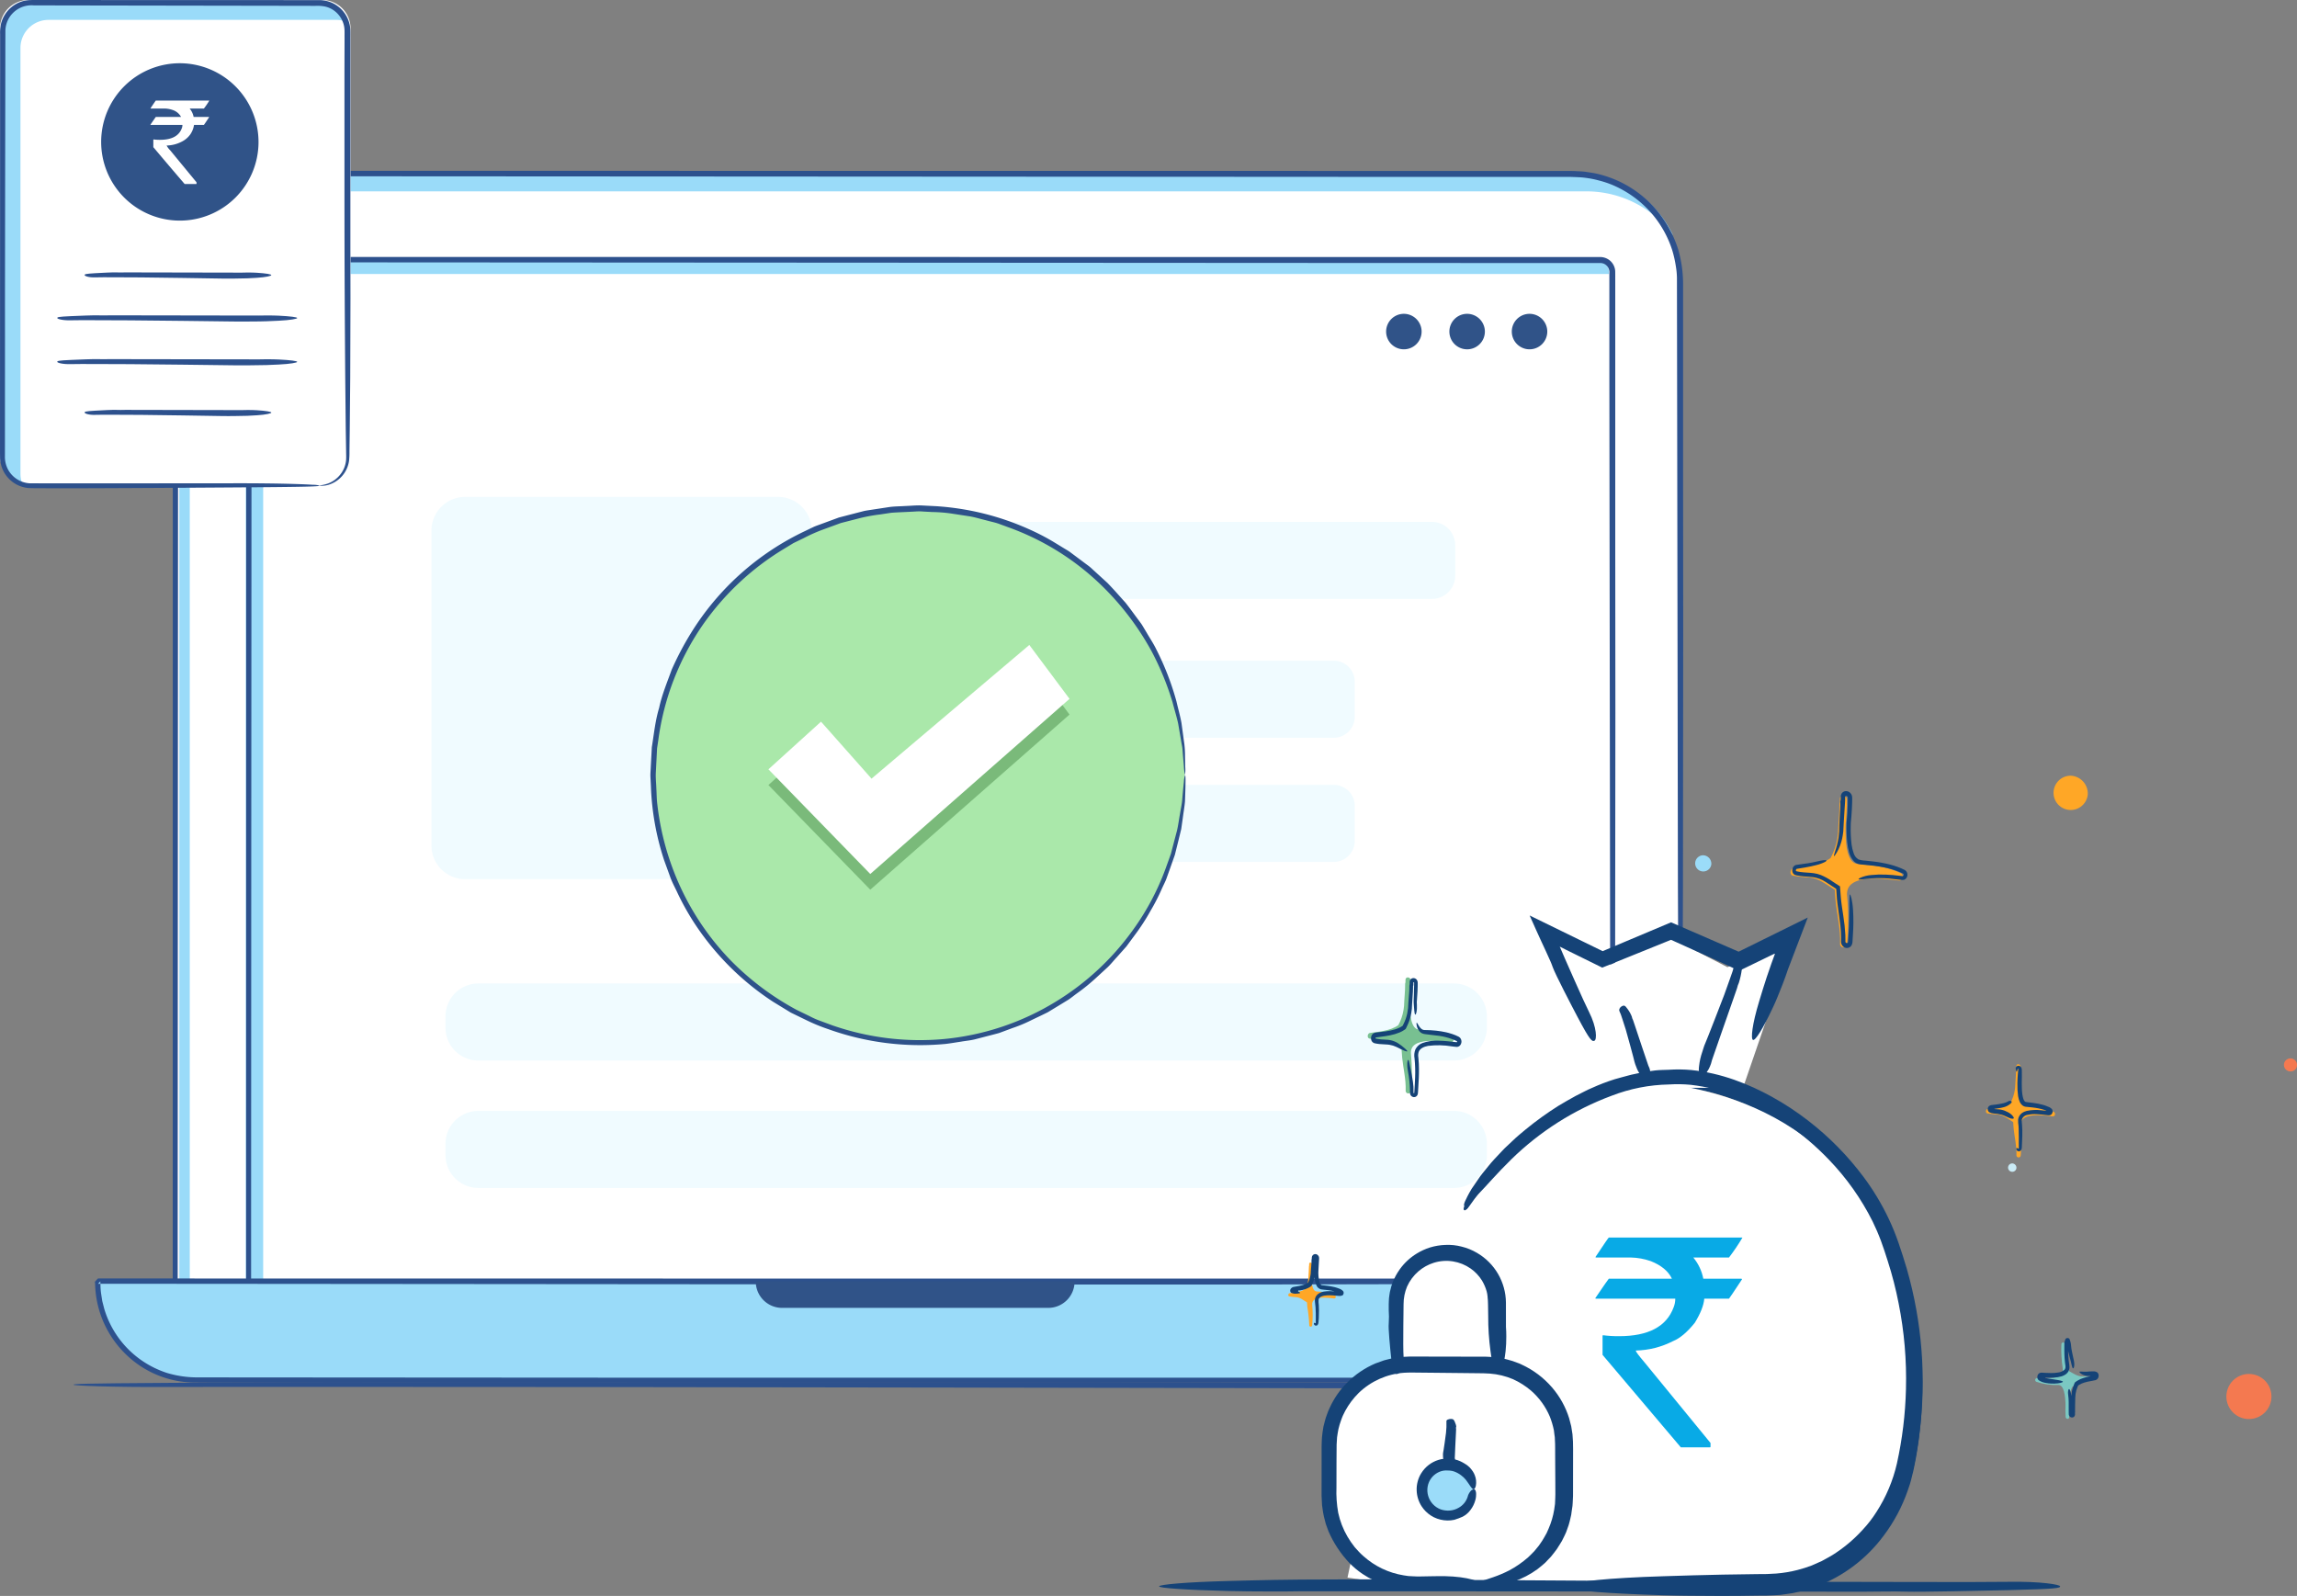 <svg xmlns="http://www.w3.org/2000/svg" xmlns:xlink="http://www.w3.org/1999/xlink" width="760.494" height="528.378" viewBox="0 0 760.494 528.378">
  <rect x="0" y="0" width="760.494" height="528.378" fill="#808080" stroke="none"/>
  <defs>
    <clipPath id="clip-path">
      <path id="SVGID" d="M459.956,1057.466c-.377-.224-.47-.68.907-3.323.351-.657.765-1.475,1.344-2.416.624-.915,1.359-1.99,2.229-3.264.84-1.3,2-2.64,3.289-4.23,1.255-1.628,2.89-3.263,4.682-5.182a21.272,21.272,0,0,1,1.538-1.527q.857-.806,1.833-1.721c1.269-1.251,2.8-2.5,4.4-3.831a107.85,107.85,0,0,1,10.813-7.792c1.953-1.131,3.846-2.3,5.724-3.282l2.752-1.4c.444-.22.881-.441,1.307-.653.441-.194.87-.381,1.288-.564a65.915,65.915,0,0,1,7.576-2.9c1.471-.444,2.961-.788,4.409-1.206.717-.22,1.464-.358,2.2-.519s1.471-.318,2.207-.478a21.1,21.1,0,0,1,2.24-.377l2.263-.314c1.516-.179,3.084-.164,4.633-.231l-.284.011.142-.008a46.84,46.84,0,0,1,7.523.086c9.973,1,19.03,4.648,26.651,8.838a94,94,0,0,1,12.041,7.919,96.576,96.576,0,0,1,18.306,18.6,80.99,80.99,0,0,1,8.378,13.923,76.025,76.025,0,0,1,3.274,8.076c.9,2.666,1.841,5.493,2.666,8.36a135.416,135.416,0,0,1,4.2,54.687c-.164,1.5-.415,2.987-.646,4.462-.213,1.482-.511,2.938-.788,4.391-.243,1.441-.631,2.912-1,4.368-.2.725-.332,1.46-.582,2.166s-.478,1.408-.713,2.106a54.364,54.364,0,0,1-7.983,14.972,49.4,49.4,0,0,1-22.324,16.835,47.09,47.09,0,0,1-5.246,1.59c-.829.194-1.628.381-2.389.557-.773.138-1.52.224-2.229.329s-1.381.194-2.016.28c-.638.06-1.247.067-1.815.1-1.128.049-2.128.109-2.912.124-1.534.007-2.453.007-2.669.011-3.439.064-9.274.139-12.534.112-9.57-.071-12-.026-18.825-.231-18.848-.568-29.451-1.494-29.451-2.326s10.779-2.1,29.47-2.662c6.765-.206,12.642-.4,19.538-.531,3.446-.052,7.146-.1,11.339-.168,1.049-.008,2.128-.019,3.245-.026q1.557-.078,3.215-.168a41.92,41.92,0,0,0,6.974-1.172,44.3,44.3,0,0,0,4.708-1.493c1.023-.456,2.147-.952,3.327-1.475,1.124-.635,2.326-1.247,3.483-1.949a47.73,47.73,0,0,0,10.029-8.382,39.3,39.3,0,0,0,4.618-5.974,50.2,50.2,0,0,0,6.736-15.988,128,128,0,0,0,2.991-24.683,127.417,127.417,0,0,0-2.419-28.294,120.88,120.88,0,0,0-3.61-14.042c-.706-2.285-1.5-4.637-2.281-6.777-.392-1.094-.866-2.151-1.292-3.218-.463-1.053-.96-2.08-1.434-3.114a82.939,82.939,0,0,0-14.528-20.513,93.46,93.46,0,0,0-14.281-12.153,82.731,82.731,0,0,0-7.557-4.648,73.218,73.218,0,0,0-15.861-6.422,55.652,55.652,0,0,0-8.016-1.5,44.427,44.427,0,0,0-7.053-.12l-.1.008h-.071a55.318,55.318,0,0,0-18.967,3.738,94.751,94.751,0,0,0-33.17,21.032c-4.843,4.73-8.292,8.856-10.955,11.544-2.453,2.83-4.115,4.256-4.5,4.029" transform="translate(-459.714 -1012.143)" fill="none" clip-rule="evenodd"/>
    </clipPath>
    <clipPath id="clip-path-2">
      <rect id="SVGID-2" data-name="SVGID" width="1400.125" height="8602.365" fill="none"/>
    </clipPath>
    <clipPath id="clip-path-3">
      <path id="SVGID-3" data-name="SVGID" d="M482.526,1033.883l-15.284-33.745,18.566,9.663,22.02-9.663,18.66,9.663,22.2-9.663-17.049,49.6H485.809Z" transform="translate(-467.243 -1000.138)" fill="none"/>
    </clipPath>
    <clipPath id="clip-path-5">
      <path id="SVGID-5" data-name="SVGID" d="M559.19,1013.758c12.437,2.543,72.4,12.116,75.935,90.862-.1,27.405-3.614,70.88-41.787,72.1q-38.173,1.21-121.956,3.2l-21.965-3.2q19.35-93.371,39.622-121.993C509.312,1026.105,525.345,1009.154,559.19,1013.758Z" transform="translate(-449.417 -1013.008)" fill="none"/>
    </clipPath>
    <clipPath id="clip-path-7">
      <path id="SVGID-7" data-name="SVGID" d="M459.989,1057.114c-.373-.224-.47-.68.907-3.323.351-.657.765-1.471,1.344-2.416.624-.915,1.363-1.99,2.229-3.263.844-1.3,2-2.64,3.289-4.23,1.254-1.628,2.89-3.263,4.682-5.182a21.363,21.363,0,0,1,1.538-1.527c.571-.538,1.187-1.113,1.833-1.721,1.269-1.251,2.8-2.5,4.4-3.831a107.864,107.864,0,0,1,10.813-7.792c1.953-1.131,3.846-2.3,5.724-3.282.945-.482,1.867-.948,2.752-1.4.444-.221.881-.441,1.311-.654.437-.194.866-.381,1.284-.564a66.283,66.283,0,0,1,7.576-2.9c1.471-.444,2.961-.788,4.409-1.206.721-.22,1.464-.359,2.2-.519s1.475-.317,2.21-.478a20.882,20.882,0,0,1,2.236-.377l2.263-.314c1.516-.179,3.084-.164,4.634-.232l-.284.011.146-.007a47.214,47.214,0,0,1,7.52.086c9.973,1,19.03,4.649,26.651,8.838a93.679,93.679,0,0,1,12.041,7.919,96.57,96.57,0,0,1,18.306,18.6,80.98,80.98,0,0,1,8.378,13.923,75.955,75.955,0,0,1,3.274,8.076c.9,2.666,1.841,5.492,2.669,8.36a135.279,135.279,0,0,1,4.2,54.687c-.164,1.5-.414,2.987-.646,4.462-.213,1.483-.508,2.939-.788,4.391-.239,1.441-.631,2.916-1,4.369-.2.724-.336,1.464-.582,2.165s-.478,1.408-.717,2.106a54.453,54.453,0,0,1-7.979,14.971,49.442,49.442,0,0,1-22.324,16.835,47.465,47.465,0,0,1-5.25,1.591c-.829.194-1.628.381-2.389.556-.773.138-1.52.224-2.225.329s-1.382.194-2.02.28c-.638.06-1.247.067-1.811.1-1.128.049-2.128.109-2.916.127l-2.666.007c-3.442.063-9.278.138-12.538.112-9.569-.071-12-.027-18.822-.232-18.851-.567-29.455-1.493-29.455-2.326s10.779-2.1,29.47-2.662c6.769-.205,12.646-.4,19.538-.53,3.446-.053,7.146-.1,11.343-.168,1.049-.007,2.124-.015,3.241-.026q1.557-.079,3.218-.168a41.855,41.855,0,0,0,6.971-1.172,44.013,44.013,0,0,0,4.708-1.494c1.023-.455,2.151-.952,3.327-1.474,1.124-.635,2.33-1.248,3.483-1.95a47.829,47.829,0,0,0,10.033-8.382,39.441,39.441,0,0,0,4.615-5.974,50.208,50.208,0,0,0,6.736-15.988,128.284,128.284,0,0,0,2.994-24.683,127.738,127.738,0,0,0-2.423-28.294,121.684,121.684,0,0,0-3.607-14.042c-.709-2.285-1.5-4.637-2.281-6.777-.4-1.094-.87-2.151-1.3-3.218-.459-1.049-.96-2.08-1.43-3.114a83.054,83.054,0,0,0-14.531-20.513,93.3,93.3,0,0,0-14.281-12.153,83.656,83.656,0,0,0-7.553-4.648,73.318,73.318,0,0,0-15.864-6.422,55.718,55.718,0,0,0-8.016-1.5,44.4,44.4,0,0,0-7.049-.119l-.1.007h-.067a55.284,55.284,0,0,0-18.967,3.738,94.723,94.723,0,0,0-33.174,21.032c-4.842,4.73-8.292,8.856-10.954,11.545-2.453,2.83-4.115,4.256-4.5,4.029" transform="translate(-459.749 -1011.792)" fill="none" clip-rule="evenodd"/>
    </clipPath>
    <clipPath id="clip-path-9">
      <path id="SVGID-9" data-name="SVGID" d="M487.025,1039.605c-.8.354-1.445-.015-5.552-7.789-2.065-3.913-7.423-14.188-8.27-16.607-.112-.3-.224-.6-.332-.9l-.175-.437-.231-.541c-.508-1.116-1-2.222-1.5-3.327-1.019-2.21-2.1-4.484-3.118-6.773l-2.274-5.093.34.164,17.8,8.7c.545.265,1.535.75,6.034,2.946,3.868-1.628,12.231-5.156,22.648-9.543,9.33,4.051,20.143,8.748,22.372,9.719l22.884-11.3c-5.586,14.614-6.415,16.775-6.523,17.063-.467,1.4-1.292,3.756-1.815,5.052-1.535,3.8-1.863,4.79-3.1,7.445-3.42,7.337-5.91,11.246-6.691,10.947s-.306-5.059,2.027-12.736c.848-2.782,1.572-5.2,2.5-8,.463-1.4.978-2.9,1.583-4.6.31-.844.635-1.736.982-2.692l.134-.359c.037-.1.011-.034.019-.06v-.019l.008-.03c0-.015-.015-.034-.045,0-.063.056-.007.041-.041-.033l-.019-.015h-.019l-.1.049-.22.1-1.105.526c-1.956.952-5.153,2.5-10.282,4.992-.213-.112-.736-.355-1.512-.709-.523-.239-1.221-.564-2.072-.956-1.314-.6-3.091-1.411-5.164-2.36-3.9-1.758-8.912-4.025-13.811-6.239-9.745,3.943-19.277,7.8-22.775,9.211l-8.322-4.1c-1.195-.59-2.483-1.221-3.719-1.833-.735-.37-1.437-.728-2.027-1.027.571,1.318,1.128,2.613,1.658,3.846,1.2,2.7,2.33,5.264,3.353,7.587,2.061,4.634,3.722,8.293,4.675,10.182,2.662,5.283,2.61,9.189,1.807,9.547" transform="translate(-465.568 -998.143)" fill="none" clip-rule="evenodd"/>
    </clipPath>
    <clipPath id="clip-path-11">
      <path id="SVGID-11" data-name="SVGID" d="M474.3,1024.484h44.2v.094a68.3,68.3,0,0,1-4.411,6.512H502.278a15.713,15.713,0,0,1,3.31,7.025h12.588c.154.03.229.093.229.187q-4.229,6.417-4.321,6.419h-8.177q-.276,3.3-3.123,7.953-3.767,4.7-7.215,6.094a28.241,28.241,0,0,1-12.314,3.118v.093q0,.465,2.894,3.859l21.826,26.656v1.257c0,.124-.078.187-.229.187h-9.6c-17.276-20.375-25.914-30.612-25.914-30.612v-6.28l.093-.232a38.745,38.745,0,0,0,5.373.325q14.522,0,18.057-9.537a7.76,7.76,0,0,0,.552-2.882H470.023a.163.163,0,0,1-.181-.187q4.364-6.418,4.456-6.419h20.858v-.094q-1.791-3.673-6.938-5.722a21.43,21.43,0,0,0-6.615-1.209H469.932v-.232q4.228-6.372,4.366-6.374" transform="translate(-469.842 -1024.484)" fill="none" clip-rule="evenodd"/>
    </clipPath>
    <clipPath id="clip-path-12">
      <rect id="SVGID-12" data-name="SVGID" width="1130.635" height="6946.621" fill="none"/>
    </clipPath>
    <clipPath id="clip-path-13">
      <path id="SVGID-13" data-name="SVGID" d="M455.766,1070.11c-.874,0-1.314-.362-1.889-5.63-.288-2.651-.986-9.6-.773-11.13a32.174,32.174,0,0,0-.007-4.488c0-.6,0-1.2,0-1.8-.008-.28.015-.653.034-1.008l.056-1.06c.06-.7.2-1.389.3-2.072.153-.672.336-1.333.508-1.979.228-.631.448-1.25.683-1.848l.706-1.456c.153-.325.385-.657.6-1.038a12.226,12.226,0,0,1,.8-1.2,19.25,19.25,0,0,1,5.63-5.2,19.589,19.589,0,0,1,4.335-1.979,19.787,19.787,0,0,1,5.093-.848,17.849,17.849,0,0,1,5.377.557,18.61,18.61,0,0,1,5.1,2.072,19.249,19.249,0,0,1,9.584,16.484c0,4.686-.015,7.747.007,7.983.063.885.134,2.385.112,3.225a46.1,46.1,0,0,1-.231,4.839c-.568,4.85-1.5,7.575-2.33,7.575s-2.1-2.77-2.666-7.579a82.415,82.415,0,0,1-.762-11.619c-.007-.508-.03-1.979-.052-3.472.007-.81-.06-1.329-.067-1.87-.03-.523-.116-.945-.1-1.191a10.043,10.043,0,0,0-.3-1.669,14.975,14.975,0,0,0-1.561-3.581,13.681,13.681,0,0,0-3.752-3.951,14.124,14.124,0,0,0-5.817-2.348,13.859,13.859,0,0,0-6.385.463,14.32,14.32,0,0,0-5.037,2.793,14.483,14.483,0,0,0-3.8,5.093,15.136,15.136,0,0,0-1.15,5.8c-.026,2.364-.052,4.8-.078,7.087-.045,4.581-.052,8.6.086,10.368.273,3.55-1.37,5.679-2.248,5.679" transform="translate(-453.064 -1027.348)" fill="none" clip-rule="evenodd"/>
    </clipPath>
    <clipPath id="clip-path-15">
      <path id="SVGID-15" data-name="SVGID" d="M499.038,1112.208c0,.874-.922,1.31-14.371,1.886-.848.037-1.863.079-3.006.123-.571.026-1.172.049-1.8.075s-1.258.06-2.012.037c-.728-.015-1.479-.026-2.24-.041-.762-.064-1.535-.168-2.319-.258a17.452,17.452,0,0,1-2.341-.429,19.908,19.908,0,0,1-2.311-.6,30.165,30.165,0,0,1-7.956-3.767,28.2,28.2,0,0,1-4.361-3.644,35.976,35.976,0,0,1-6.93-10.507l-.874-2.393-.631-2.464a24.791,24.791,0,0,1-.437-2.5c-.06-.422-.134-.836-.179-1.255l-.063-1.262-.064-1.254-.026-.624v-.564l0-2.244c0-2.972,0-5.865.007-8.628,0-.758,0-1.934,0-3.48v-1.229c0-.433-.008-.866.03-1.415a27.669,27.669,0,0,1,.28-3.435c.1-.612.2-1.251.3-1.9q.247-.963.512-1.986a16.368,16.368,0,0,1,.672-2.061,17.648,17.648,0,0,1,.863-2.109,28.324,28.324,0,0,1,5.716-8.311,29.426,29.426,0,0,1,9.428-6.422c.941-.351,1.893-.706,2.86-1.03.993-.243,1.986-.542,3.005-.732,1.031-.138,2.061-.366,3.11-.415.53-.026,1.057-.049,1.587-.075l.8-.037h.721l23.686.045.751,0,.829.037,1.65.089c1.1.082,2.184.306,3.267.459,1.06.276,2.136.515,3.17.852l1.531.564.762.28.736.347a29.523,29.523,0,0,1,10.014,7.538,28.741,28.741,0,0,1,5.675,10.215c.235.9.463,1.8.691,2.673.168.892.28,1.777.414,2.647a47.37,47.37,0,0,1,.2,4.9c-.007,5.884-.011,10.809-.015,14.334,0,.448.007.844-.008,1.269s-.041.847-.06,1.228c-.045.765-.056,1.43-.12,1.983-.16,1.094-.258,1.747-.28,1.9l-.131,1c-.078.347-.164.717-.25,1.1-.194.754-.336,1.583-.612,2.367s-.556,1.565-.814,2.289c-.291.71-.623,1.337-.877,1.867-.194.388-.377.758-.556,1.109-.205.336-.4.657-.59.964-.385.609-.717,1.176-1.057,1.68-.743.959-1.333,1.8-1.96,2.521-.657.7-1.262,1.366-1.945,2.042-.739.624-1.5,1.326-2.483,2.061a29.35,29.35,0,0,1-7.926,4.129,25.732,25.732,0,0,1-6.377,1.236c-.881.029-1.647.052-2.308.029-.664-.071-1.217-.149-1.661-.231-.885-.168-1.326-.362-1.326-.571s.448-.463,1.284-.75q.627-.218,1.535-.448c.6-.213,1.281-.448,2.046-.687a40.526,40.526,0,0,0,5.347-2.263,33.222,33.222,0,0,0,6.258-4.334c.75-.695,1.441-1.4,2.106-2.106.306-.373.612-.743.915-1.112a9.479,9.479,0,0,0,.866-1.135,23.232,23.232,0,0,0,1.538-2.416c.235-.422.471-.847.713-1.28.213-.444.4-.911.609-1.374a26.2,26.2,0,0,0,1.889-6.388c.086-.609.175-1.236.265-1.886.026-.653.056-1.325.086-2.024.052-.657.022-1.516.026-2.333l-.008-2.576c-.008-1.3-.03-5.044-.052-8.853-.022-1.87.03-3.936-.078-5.276-.015-.358-.03-.705-.045-1.031-.045-.321-.089-.624-.131-.9-.075-.556-.131-1.019-.164-1.355a27.428,27.428,0,0,0-1.318-4.473,23.529,23.529,0,0,0-6.258-8.677,25.382,25.382,0,0,0-5.966-3.782,24.193,24.193,0,0,0-7.632-1.852c-1.3-.115-2.912-.108-4.469-.127s-3.151-.034-4.746-.052c-3.2-.03-6.441-.063-9.685-.1-1.624-.015-3.252-.034-4.872-.048-.81-.008-1.62-.019-2.427-.026s-1.482.056-2.229.075a24.087,24.087,0,0,0-15.032,6.687,25.435,25.435,0,0,0-4.454,5.929c-.258.523-.512,1.034-.762,1.538s-.4,1.034-.6,1.535a24.153,24.153,0,0,0-.885,2.946c-.194.956-.329,1.871-.456,2.729-.052.866-.1,1.677-.146,2.423-.022,3.215-.037,5.321-.041,5.948,0,2.58-.008,5.332-.015,8.2a38.975,38.975,0,0,0,.579,8.415,26.689,26.689,0,0,0,3.073,7.908,30.11,30.11,0,0,0,2.4,3.491q.706.778,1.4,1.553c.456.527,1.008.952,1.5,1.427a26.169,26.169,0,0,0,13.292,6.344c.534.078,1.053.157,1.557.232.512.041,1.012.052,1.49.078s.952.041,1.4.06l1.389-.011c1.781-.019,3.271-.045,4.4-.078,9.062-.276,14.5,1.367,14.5,2.244" transform="translate(-447.121 -1037.251)" fill="none" clip-rule="evenodd"/>
    </clipPath>
    <clipPath id="clip-path-17">
      <path id="SVGID-17" data-name="SVGID" d="M472.692,1055.348a8.309,8.309,0,1,1-8.307-8.3,8.306,8.306,0,0,1,8.307,8.3" transform="translate(-456.074 -1047.048)" fill="none" clip-rule="evenodd"/>
    </clipPath>
    <clipPath id="clip-path-19">
      <path id="SVGID-19" data-name="SVGID" d="M474.394,1056.481c.291,0,.508.045.68.5a2.874,2.874,0,0,1,.168,1.034,4.161,4.161,0,0,1-.034.84,5.982,5.982,0,0,1-.19,1.083,9.382,9.382,0,0,1-1.673,3.435,7.452,7.452,0,0,1-2.561,2.184,23.192,23.192,0,0,1-2.77,1.034c-.388.082-.784.131-1.176.183a10.5,10.5,0,0,1-4.51-.578,9.37,9.37,0,0,1-2.117-1.053,10.38,10.38,0,0,1-3.013-3.02,10.276,10.276,0,0,1-1.639-5.212,9.8,9.8,0,0,1,.325-2.979,9.639,9.639,0,0,1,1.21-2.8,10.251,10.251,0,0,1,12.918-3.924,12.454,12.454,0,0,1,1.329.713,7.709,7.709,0,0,1,1.695,1.254,10.1,10.1,0,0,1,1.1,1.363,6.141,6.141,0,0,1,.646,1.247,6.371,6.371,0,0,1,.373,3.528c-.187.8-.493,1.18-.762,1.176-.6-.007-1.27-1.5-2.561-3.158a8.386,8.386,0,0,0-1.553-1.475,8.67,8.67,0,0,0-2.337-1.274,5.972,5.972,0,0,0-1.355-.287c-.594-.064-1.2-.022-1.445-.049a5.931,5.931,0,0,0-2.647.739,6.562,6.562,0,0,0-2.057,1.755,6.468,6.468,0,0,0-1.251,2.868,6.828,6.828,0,0,0,1.665,5.72,6.718,6.718,0,0,0,2.662,1.811,7.426,7.426,0,0,0,2.968.388,6.939,6.939,0,0,0,3.035-.956,6.322,6.322,0,0,0,2.912-3.577,4.334,4.334,0,0,1,.889-1.781,1.727,1.727,0,0,1,1.075-.724" transform="translate(-455.548 -1046.293)" fill="none" clip-rule="evenodd"/>
    </clipPath>
    <clipPath id="clip-path-21">
      <rect id="SVGID-21" data-name="SVGID" width="298.301" height="4.126" fill="none"/>
    </clipPath>
    <clipPath id="clip-path-23">
      <rect id="SVGID-23" data-name="SVGID" width="298.693" height="7.467" fill="none"/>
    </clipPath>
    <clipPath id="clip-path-24">
      <path id="SVGID-24" data-name="SVGID" d="M731.015,1059.329c0,.582-1.094.874-17.07,1.259-8.039.19-29.1.657-33.756.511s-9.028.008-13.6.008q-2.733,0-5.459,0c-7.314,0-14.505-.011-21.077-.011-14.39,0-157.228-.175-159.909-.131s-7.232.09-9.778.075c-7.46-.048-9.356-.019-14.677-.157-14.7-.377-22.973-.993-22.973-1.55s8.408-1.4,22.984-1.773c10.559-.276,18.332-.5,35.238-.511,3.073,0,17.839-.09,21.465,0,3.521.089,122.236.761,128.2.761,24.511,0,62.434.209,73.195.026s17.219.911,17.219,1.5" transform="translate(-432.714 -1057.004)" fill="none" clip-rule="evenodd"/>
    </clipPath>
    <clipPath id="clip-path-26">
      <path id="SVGID-26" data-name="SVGID" d="M460.559,1042.785c.583.018.874.082,1.229.915.183.422.612,1.516.463,1.751s0,.467-.015.7l-.011.28c-.015.377-.034.747-.045,1.083-.022.739-.422,8.079-.381,8.218a1.392,1.392,0,0,1,.06.5,1.867,1.867,0,0,1-.175.751,1.906,1.906,0,0,1-1.591,1.135,2.226,2.226,0,0,1-1.74-1.236,3.424,3.424,0,0,1-.452-1.826,4.417,4.417,0,0,1,.034-1.105c.093-.179.948-6.261.96-6.568a26.542,26.542,0,0,0,.142-3.763c-.168-.56.937-.859,1.523-.84" transform="translate(-457.882 -1042.784)" fill="none" clip-rule="evenodd"/>
    </clipPath>
    <clipPath id="clip-path-28">
      <path id="SVGID-28" data-name="SVGID" d="M474.584,1006.23c.549-.191.855-.194,1.665.974a10.463,10.463,0,0,1,1.437,2.565,3.28,3.28,0,0,0,.385,1.1l.153.44c.2.6.4,1.18.579,1.714.4,1.165,4.249,12.8,4.365,13a4.147,4.147,0,0,1,.347.769,5.048,5.048,0,0,1,.265,1.239c.056,1.314-.3,2.188-.821,2.367a2.5,2.5,0,0,1-2.326-1.28,8.781,8.781,0,0,1-1.471-2.688,12.379,12.379,0,0,1-.6-1.74c-.015-.314-2.714-10.152-2.879-10.633-.691-1.987-1.557-5.126-2.031-5.94s.377-1.691.933-1.885" transform="translate(-473.51 -1006.135)" fill="none" clip-rule="evenodd"/>
    </clipPath>
    <clipPath id="clip-path-30">
      <path id="SVGID-30" data-name="SVGID" d="M494.365,1002.253c.553.187.78.422.444,2.588a24.95,24.95,0,0,1-.986,4.477,8.164,8.164,0,0,0-.59,1.74l-.239.7c-.325.933-.646,1.848-.934,2.688-.627,1.837-7.034,20.031-7.109,20.385a9.463,9.463,0,0,1-.355,1.273,11.755,11.755,0,0,1-.788,1.826c-1,1.759-1.945,2.614-2.472,2.434s-.96-1.527-.68-3.51a21.091,21.091,0,0,1,1.057-4.667c.134-.392.694-2.307.941-2.74s6.056-15.372,6.317-16.133c1.068-3.133,2.923-7.912,3.222-9.345a1.982,1.982,0,0,1,2.169-1.714" transform="translate(-480.57 -1002.213)" fill="none" clip-rule="evenodd"/>
    </clipPath>
    <clipPath id="clip-path-32">
      <path id="SVGID-32" data-name="SVGID" d="M542.285,1046.262a7.467,7.467,0,1,1-7.471-7.467,7.471,7.471,0,0,1,7.471,7.467" transform="translate(-527.35 -1038.795)" fill="none" clip-rule="evenodd"/>
    </clipPath>
    <clipPath id="clip-path-34">
      <path id="SVGID-34" data-name="SVGID" d="M523.349,991.946a5.682,5.682,0,1,1-5.657-6.2,5.952,5.952,0,0,1,5.657,6.2" transform="translate(-512.032 -985.744)" fill="none" clip-rule="evenodd"/>
    </clipPath>
    <clipPath id="clip-path-36">
      <path id="SVGID-36" data-name="SVGID" d="M485.6,995.735a2.688,2.688,0,1,1-2.677-2.935,2.815,2.815,0,0,1,2.677,2.935" transform="translate(-480.25 -992.8)" fill="none" clip-rule="evenodd"/>
    </clipPath>
    <clipPath id="clip-path-38">
      <path id="SVGID-38" data-name="SVGID" d="M534.527,1015.121a2.162,2.162,0,1,1,1.96-2.15,2.063,2.063,0,0,1-1.96,2.15" transform="translate(-532.563 -1010.816)" fill="none" clip-rule="evenodd"/>
    </clipPath>
    <clipPath id="clip-path-40">
      <path id="SVGID-40" data-name="SVGID" d="M510.778,1021.651a1.4,1.4,0,1,1-1.393-1.527,1.464,1.464,0,0,1,1.393,1.527" transform="translate(-507.993 -1020.124)" fill="none" clip-rule="evenodd"/>
    </clipPath>
    <clipPath id="clip-path-42">
      <path id="SVGID-42" data-name="SVGID" d="M510.793,1049.029a19.884,19.884,0,0,0,7.31,1.049c1.848.045,2.244,3.543,2.337,6.422a37.992,37.992,0,0,0,.037,4.17c.056.814,1.221.862,1.165.045-.011-.186-.018-.365-.03-.552a.6.6,0,0,0,.053-.3c-.1-1.617.015-3.256-.03-4.88.022-.287.034-.572.063-.859a10.51,10.51,0,0,1,.933-3.36c1.624-1.427,4.637-1.8,6.12-2.147.523-.127.62-1.12.034-1.228a19.076,19.076,0,0,0-2.808-.127c-1.71-.059-2.893-1-4.339-1.755-.1-.612-.149-1.236-.243-1.815a52.671,52.671,0,0,1-1.161-7.053.582.582,0,1,0-1.161-.045,41.571,41.571,0,0,0,.433,7.953c.754,4.069-6.65,3.26-8.524,3.237a.648.648,0,0,0-.19,1.243" transform="translate(-510.398 -1036.003)" fill="none" clip-rule="evenodd"/>
    </clipPath>
    <clipPath id="clip-path-44">
      <path id="SVGID-44" data-name="SVGID" d="M479.115,1023.267c-3.614-1.729-7.087-1.986-10.966-2.345-2.785-.258-3.08-5.589-2.976-9.946a58.369,58.369,0,0,0,.3-6.317c-.011-1.232-1.766-1.43-1.751-.187,0,.284-.008.556-.008.836a.9.9,0,0,0-.1.448c.011,2.46-.3,4.925-.373,7.381-.056.433-.1.859-.172,1.3a15.76,15.76,0,0,1-1.7,4.977c-2.58,1.994-7.165,2.236-9.439,2.617-.8.131-1.034,1.628-.16,1.852a28.7,28.7,0,0,0,4.234.482c2.584.269,4.294,1.818,6.414,3.106.093.933.12,1.889.209,2.771.373,3.636,1.262,7.083,1.15,10.787a.88.88,0,1,0,1.747.183,62.421,62.421,0,0,0,.03-12.075c-.784-6.224,10.335-4.234,13.165-4,1.012.082,1.311-1.434.4-1.863" transform="translate(-451.209 -1003.632)" fill="none" clip-rule="evenodd"/>
    </clipPath>
    <clipPath id="clip-path-46">
      <path id="SVGID-46" data-name="SVGID" d="M525.21,1013.2c-4.731-2.259-9.274-2.6-14.348-3.065-3.644-.336-4.029-7.311-3.891-13.016a77.767,77.767,0,0,0,.388-8.262c-.015-1.617-2.311-1.871-2.292-.243,0,.37-.008.728-.008,1.094a1.18,1.18,0,0,0-.138.583c.015,3.219-.4,6.441-.489,9.663-.075.56-.131,1.12-.22,1.688a20.769,20.769,0,0,1-2.225,6.515c-3.375,2.61-9.375,2.927-12.347,3.427-1.053.168-1.355,2.125-.209,2.42a37.1,37.1,0,0,0,5.537.627c3.379.355,5.615,2.379,8.389,4.066.123,1.224.157,2.472.276,3.625.485,4.757,1.65,9.267,1.5,14.11a1.153,1.153,0,1,0,2.289.243,81.794,81.794,0,0,0,.037-15.8c-1.027-8.147,13.527-5.541,17.227-5.238,1.325.108,1.714-1.874.523-2.438" transform="translate(-488.699 -987.508)" fill="none" clip-rule="evenodd"/>
    </clipPath>
    <clipPath id="clip-path-48">
      <path id="SVGID-48" data-name="SVGID" d="M528.466,1027.114c-2.908-1.389-5.7-1.6-8.815-1.885-2.24-.205-2.479-4.492-2.393-8a46.19,46.19,0,0,0,.239-5.078c-.007-.989-1.419-1.146-1.408-.149,0,.228,0,.448,0,.676a.677.677,0,0,0-.086.355c.011,1.979-.243,3.961-.3,5.936-.048.347-.082.691-.138,1.042a12.735,12.735,0,0,1-1.367,4c-2.072,1.6-5.761,1.8-7.587,2.1-.646.108-.833,1.31-.131,1.49a22.6,22.6,0,0,0,3.405.384c2.076.217,3.45,1.464,5.153,2.5.078.751.1,1.516.172,2.226.3,2.92,1.015,5.694.922,8.669a.709.709,0,1,0,1.408.149,50.494,50.494,0,0,0,.022-9.707c-.631-5,8.311-3.405,10.585-3.219.814.067,1.053-1.15.321-1.5" transform="translate(-506.031 -1011.329)" fill="none" clip-rule="evenodd"/>
    </clipPath>
    <clipPath id="clip-path-50">
      <path id="SVGID-50" data-name="SVGID" d="M459.586,1039.772a16.769,16.769,0,0,0-6.06-1.3c-1.538-.142-1.7-3.088-1.647-5.5a31.493,31.493,0,0,0,.164-3.491c0-.683-.974-.788-.967-.1,0,.16,0,.31,0,.463a.489.489,0,0,0-.056.246c0,1.359-.168,2.722-.209,4.081-.03.235-.056.474-.093.713a8.68,8.68,0,0,1-.937,2.751c-1.426,1.1-3.961,1.236-5.216,1.445-.444.075-.571.9-.086,1.027a16.855,16.855,0,0,0,2.337.265c1.426.146,2.371,1,3.543,1.714.052.519.064,1.046.116,1.531a44.243,44.243,0,0,1,.635,5.959.487.487,0,1,0,.967.1,34.592,34.592,0,0,0,.015-6.668c-.433-3.439,5.713-2.341,7.277-2.214.556.048.721-.792.22-1.027" transform="translate(-444.166 -1028.922)" fill="none" clip-rule="evenodd"/>
    </clipPath>
    <clipPath id="clip-path-52">
      <path id="SVGID-52" data-name="SVGID" d="M522.491,1045.637c-.22.049-.329-.1-.78-2.169-.138-.515-.384-1.449-.62-2.326-.1-.407-.2-.8-.28-1.124-.023-.067-.015-.015-.007-.049l.015-.048c0-.045-.019.034-.019.034v-.011c-.015-.026-.019-.011-.019,0v.03c0,.261.015.541.022.844.03.705.078,1.493.175,2.323.049.414.108.836.183,1.266.037.22.056.571.071.855a2.79,2.79,0,0,1-.616,1.781,3.707,3.707,0,0,1-.631.59,5.029,5.029,0,0,1-1.352.653,10.505,10.505,0,0,1-2.505.422,25.082,25.082,0,0,1-2.823.011c-.063-.019-.134.019-.1.075.022.041.067.037.09.049l.138.038c.31.056.833.153,1.128.2.866.15,1.09.153,1.721.258,1.755.258,2.785.5,2.774.74-.008.212-1.027.571-2.852.619a14.656,14.656,0,0,1-1.931-.078,11.238,11.238,0,0,1-1.124-.19,5.538,5.538,0,0,1-2.117-.863,1.314,1.314,0,0,1-.332-.467,1.646,1.646,0,0,1-.026-1.105,1.572,1.572,0,0,1,.265-.481.865.865,0,0,1,.306-.247,1.423,1.423,0,0,1,.709-.2c.1.007.612.033,1.438.078.538.026,1.06.06,1.781.055a12.8,12.8,0,0,0,2.319-.175,3.758,3.758,0,0,0,2.143-.96,1.427,1.427,0,0,0,.28-.986l-.011-.295-.06-.385c-.034-.254-.071-.508-.1-.762-.12-1-.172-1.945-.194-2.766-.008-.47-.015-.907-.019-1.3,0-.545,0-1.027.007-1.438.008-.4.015-.721.019-.971l.064-.328a5.258,5.258,0,0,1,.273-.888.864.864,0,0,1,1.128-.224c.366.25.243.433.384.691.052.153.1.3.15.433a5.352,5.352,0,0,1,.134.624c.041.6.1,1.12.172,1.572.071.37.131.724.194,1.057.1.515.2.971.284,1.371q.264,1.221.381,1.758c.295,1.43-.019,2.36-.224,2.4" transform="translate(-510.587 -1035.61)" fill="none" clip-rule="evenodd"/>
    </clipPath>
    <clipPath id="clip-path-54">
      <path id="SVGID-54" data-name="SVGID" d="M513.6,1044.433c.183-.06.422.023.8,1.927.093.508.224,1.46.288,2.139v.063c.049.9.082,1.557.06,1.807a15.323,15.323,0,0,0,.015,1.553l0,.627v.078c-.09.034-.052.007-.086.019l-.075.023c-.034.019,0,0,.011-.023.06-.075.03-.146.045.011a.348.348,0,0,0,.067.172c0,.015.03.015-.067-.019-.037-.033-.314.034-.25-.112l-.015-.3-.007-.161-.026-.467.179.093a.947.947,0,0,0,.164.075l-.075,0h-.019l-.168.015v-.007l0-.034,0-.067c-.007-.183-.015-.4-.026-.657-.011-.5-.011-1.128,0-1.826s.034-1.475.019-2.274c.03-.594.045-.881.108-1.4a9.012,9.012,0,0,1,.291-1.4,13.129,13.129,0,0,1,.455-1.307l.127-.306c.089-.142.1-.422.287-.5l.355-.284.284-.191a8.877,8.877,0,0,1,2.173-.971c.672-.213,1.277-.351,1.766-.459.164-.03.291-.06.37-.075.1,0,.123-.082.09-.1s-.041-.015-.041-.015l-.1.026-.022-.011c-.131,0-.243,0-.351-.008a6.149,6.149,0,0,1-.721-.052,4.194,4.194,0,0,1-1.893-.71c-.377-.276-.526-.5-.485-.6.09-.243,1.034.026,2.419-.056a16.265,16.265,0,0,1,2.117-.1,2.145,2.145,0,0,1,1.355.347,1.175,1.175,0,0,1,.343.463,1.639,1.639,0,0,1,.09.9,1.834,1.834,0,0,1-.239.62,1.433,1.433,0,0,1-.762.568l-1.12.232c-.16.034-.306.06-.429.086l-.172.026a15.657,15.657,0,0,0-2.028.474,7.221,7.221,0,0,0-1.751.777,1.67,1.67,0,0,0-.205.146c-.064.048-.049.022-.067.048l-.011.022-.056.127-.123.284c-.153.381-.3.766-.411,1.154a8.03,8.03,0,0,0-.246,1.184c-.041.384-.1.9-.1,1.2,0,.863-.034,1.661-.056,2.352s-.026,1.289-.019,1.729c.007.22.015.4.019.549a1.145,1.145,0,0,1-.1.56l.048-.257.011.22c0,.164.019.206.015.474a1.068,1.068,0,0,1-.34.754,1.021,1.021,0,0,1-1.344-.03,1.173,1.173,0,0,1-.381-.683,2.777,2.777,0,0,1-.023-.531c0-.313,0-.623,0-.926,0-1.21-.011-2.3-.011-2.935l0,.041a17.785,17.785,0,0,0-.153-2.046c-.187-1.2.015-1.99.224-2.069" transform="translate(-513.302 -1038.567)" fill="none" clip-rule="evenodd"/>
    </clipPath>
    <clipPath id="clip-path-56">
      <path id="SVGID-56" data-name="SVGID" d="M455,1019.98c.231-.022.3.187.937,3.442.161.821.467,2.319.665,3.771a18.6,18.6,0,0,1,.209,3.364,1.455,1.455,0,0,0-.007.344.112.112,0,0,0,.078.068.2.2,0,0,0,.138,0c.019-.008.008-.015.008-.015,0,.1.045-.478.063-.81.1-1.527.194-3.017.235-4.372a44.843,44.843,0,0,0-.183-6.284,5.451,5.451,0,0,1,.265-2.968,4.35,4.35,0,0,1,2.3-2.124,13.993,13.993,0,0,1,5.578-.788c1.844.041,3.655.261,5.3.448l.3.03.149.015h.056a.133.133,0,0,0,.086-.034.261.261,0,0,0,.03-.25.248.248,0,0,0-.09-.082l-.482-.22c-.321-.146-.635-.269-.937-.388a21.633,21.633,0,0,0-4.342-1.12l-1.822-.217c-1.4-.175-1.762-.187-2.77-.339a3.819,3.819,0,0,1-1.131-.28,2.677,2.677,0,0,1-.9-.695,3.946,3.946,0,0,1-.777-1.49c-.235-.847-.194-1.307-.1-1.336.108-.034.314.377.717,1.038a3.94,3.94,0,0,0,.84,1,1.8,1.8,0,0,0,.62.329,3.591,3.591,0,0,0,.844.078,32.152,32.152,0,0,1,6.777.743c.295.071,1.154.276,2.009.571a15.717,15.717,0,0,1,2.024.844,2.06,2.06,0,0,1,.538.407,1.906,1.906,0,0,1,.433,1.524,1.833,1.833,0,0,1-.444.978,1.492,1.492,0,0,1-1.079.5,6.449,6.449,0,0,1-.821-.075c-.254-.033-.523-.067-.8-.1a27.353,27.353,0,0,0-7.9-.161c-1.352.247-2.722.859-3.11,2.005a4.007,4.007,0,0,0-.1,1.893c.078.717.123,1.4.157,2.042.108,2.55,0,4.35-.008,4.663-.041,1.292-.131,2.752-.235,4.249l-.041.567a2.5,2.5,0,0,1-.116.706,1.251,1.251,0,0,1-1.288.836,1.389,1.389,0,0,1-1.172-.937,2.148,2.148,0,0,1-.086-.735l.011-.534a38.9,38.9,0,0,0-.687-6.448c-.426-2.214-.149-3.641.067-3.659" transform="translate(-454.712 -1007.649)" fill="none" clip-rule="evenodd"/>
    </clipPath>
    <clipPath id="clip-path-58">
      <path id="SVGID-58" data-name="SVGID" d="M466.224,1015.786c-.217.019-.332-.164-.534-3.136a11.661,11.661,0,0,1-.056-1.538c.022-.575.048-1.213.071-1.833.037-1.24.034-2.4.064-2.815a11.408,11.408,0,0,0,.022-1.232c-.026-.119-.037-.119-.146-.179-.112-.034-.1-.023-.1-.023,0,.023,0-.041-.007.056l-.008,1.008-.112.2c-.015-.007-.011,0,.008,0v.131l-.008.582-.037,1.146c-.015.527-.123,1.975-.254,3.868-.026.47-.052.97-.082,1.493l0,.231-.034.261-.056.41c-.037.284-.078.568-.119.859a14.673,14.673,0,0,1-1.083,3.625l-.392.859-.216.444c-.078.119-.1.295-.224.373l-.306.213a8.754,8.754,0,0,1-1.635.9,17.057,17.057,0,0,1-3.215.956c-2.024.4-3.726.541-4.663.7-.011-.056-.168.227-.116.325.007.022.011.007-.034.048l.008-.015c.026-.037.011-.03.022-.03a.8.8,0,0,0,.168.045c.09.019.175.037.258.06a13.356,13.356,0,0,0,1.643.209c.855.056,1.172.079,1.221.079a9.108,9.108,0,0,1,1.714.187,7.67,7.67,0,0,1,2.468,1,16.927,16.927,0,0,1,2.371,1.826c.5.459.75.743.7.844s-.422.041-1.049-.217-1.5-.728-2.576-1.232a8.338,8.338,0,0,0-2.274-.706c-.792-.134-1.826-.108-3.274-.243-.134-.015-.4-.049-.721-.086-.164-.03-.347-.064-.538-.094l-.291-.063-.153-.037c-.086-.03-.175-.06-.261-.1a1.552,1.552,0,0,1-.788-.926,1.986,1.986,0,0,1-.052-1.023,1.841,1.841,0,0,1,.732-1.183c.019.015.011-.1.6-.254.231-.045,1.617-.172,3.5-.437a21.044,21.044,0,0,0,3.118-.672,11.43,11.43,0,0,0,1.62-.642,8,8,0,0,0,.754-.452c.116-.075.093-.056.123-.1l.22-.448a14.416,14.416,0,0,0,1.288-3.621c.116-.571.2-1.307.269-1.766.026-.616.067-1.195.1-1.732.175-2.151.287-3.644.291-3.913.011-.351.019-.721.034-1.083,0-.179,0-.354,0-.527a1.8,1.8,0,0,1,.03-.37c.015-.067.034-.131.052-.194l.022-.052a.292.292,0,0,0,0-.082l0-.209.007-.422a1.325,1.325,0,0,1,.534-1.139,1.365,1.365,0,0,1,1.99.661,1.583,1.583,0,0,1,.131.6l0,.441c0,.28,0,.564-.007.84l-.052,1.609c-.048,1.038-.12,1.983-.183,2.77-.015.2-.034.385-.049.564l-.011.131a.63.63,0,0,0,0,.086l.007.235.034.769c.108,1.934-.28,3.136-.493,3.166" transform="translate(-451.5 -1003.696)" fill="none" clip-rule="evenodd"/>
    </clipPath>
    <clipPath id="clip-path-60">
      <path id="SVGID-60" data-name="SVGID" d="M500.724,1016.327c-.037-.112-.007-.22.538-.508a10.943,10.943,0,0,1,3.681-.922,32.622,32.622,0,0,1,4.667-.146c1.755.064,3.386.224,3.965.314s1.165.164,1.688.2c.258,0,.34-.131.4-.385a.422.422,0,0,0-.19-.444,2.045,2.045,0,0,0-.231-.116l-.31-.138c-.209-.1-.411-.19-.62-.272q-.622-.263-1.243-.482a24.77,24.77,0,0,0-2.438-.732,42.452,42.452,0,0,0-6.052-1c-.769-.075-1.587-.153-2.442-.239a8.207,8.207,0,0,1-1.434-.205,3.615,3.615,0,0,1-1.5-.877,6.9,6.9,0,0,1-1.628-3.017,20.066,20.066,0,0,1-.62-3.293,50.98,50.98,0,0,1-.2-6.493c.209-2.169.332-4.029.381-5.817.022-.874.034-1.721.022-2.468a.568.568,0,0,0-.575-.564c-.288.045-.258.06-.3.291,0,.549-.011,1-.015,1.333-.314,4.813-.359,5.556-.366,5.653-.041.739-.112,1.994-.153,2.7-.026.508-.052.922-.071,1.281,0,.089-.007.175-.007.257l-.008.124a1.367,1.367,0,0,1-.019.205l-.063.452c-.086.575-.138,1.064-.3,1.818a15.59,15.59,0,0,1-1.717,4.488c-.538.933-.892,1.374-.982,1.322s.056-.635.388-1.662a26.917,26.917,0,0,0,1.1-4.421c.1-.687.142-1.382.217-2.057.015-.668.034-1.34.049-2.065.048-1.5.187-3.218.3-5.526.007-.2.019-.578.034-1.064l.007-.8c0-.176-.007-.213,0-.526a1.949,1.949,0,0,1,.075-.407l.056-.176c0-.235,0-.478,0-.713a2.381,2.381,0,0,1,.325-1.352,1.688,1.688,0,0,1,1.046-.724,1.729,1.729,0,0,1,.78,0,1.932,1.932,0,0,1,.709.3,2.127,2.127,0,0,1,.915,1.568,4.073,4.073,0,0,1,.019.485c0,.138,0,.28,0,.429-.008.3-.011.62-.015.956-.015.679-.041,1.437-.09,2.259s-.1,1.7-.179,2.632q-.067.695-.134,1.423l-.037.366-.011.306c-.008.246-.011.493-.019.739a40.308,40.308,0,0,0,.28,6.149,13.923,13.923,0,0,0,.7,2.927,3.7,3.7,0,0,0,1.527,2.013,7.929,7.929,0,0,0,2.434.426c.855.1,1.669.187,2.427.272a40.5,40.5,0,0,1,5.559,1,25.207,25.207,0,0,1,4.962,1.815,1.8,1.8,0,0,1,.877,1.71,1.736,1.736,0,0,1-1.109,1.557,4.486,4.486,0,0,1-1.527-.034c-.448-.048-.892-.1-1.329-.149a37.833,37.833,0,0,0-7.859-.3c-2.651.235-4.212.545-4.327.31" transform="translate(-492.55 -987.114)" fill="none" clip-rule="evenodd"/>
    </clipPath>
    <clipPath id="clip-path-62">
      <path id="SVGID-62" data-name="SVGID" d="M500.162,993.343c.041.112.015.213-.418.467a13.3,13.3,0,0,1-2.935,1.071c-.825.228-2.341.56-3.76.8-.706.116-1.389.224-1.956.321l-.736.12a.354.354,0,0,0-.108.045.6.6,0,0,0-.194.579c.022.09.049.108.075.123l.075.026.317.079q.526.117,1.064.19c1.452.2,2.95.2,4.38.392a10.1,10.1,0,0,1,2.363.612,19.782,19.782,0,0,1,3.816,2.11c.343.228.694.463,1.06.7l1.452.926c.086,1.1.176,2.255.261,3.435.157,2.057.519,4.174.836,6.325a57.717,57.717,0,0,1,.683,6.355c.019.515.03,1.019.022,1.516,0,.22-.015.553,0,.676a.571.571,0,0,0,.06.261.529.529,0,0,0,.44.228.329.329,0,0,0,.317-.168,1.035,1.035,0,0,0,.052-.265c.011-.19.026-.377.037-.56.022-.362.049-.709.071-1.034.037-.653.075-1.224.1-1.7.049-.952.078-1.527.082-1.6.015-.609.041-1.643.056-2.218.034-1.688.045-2.113.071-3.319.078-3.319,0-5.2.22-5.238.183-.034.814,1.833,1.023,5.212a60.473,60.473,0,0,1-.049,8.121c-.022.354-.082,1.374-.142,2.408a2.4,2.4,0,0,1-.336,1.146,1.737,1.737,0,0,1-.911.736,1.839,1.839,0,0,1-1.452-.112,2.336,2.336,0,0,1-.541-.418,2.167,2.167,0,0,1-.549-1.46c.019-.885.041-1.919-.045-3.245-.131-2.621-.75-6.052-1.176-9.592-.116-.888-.179-1.773-.228-2.644-.03-.433-.06-.866-.09-1.3l-.037-.575c0-.082,0-.123-.063-.146l-1.811-1.206c-.6-.407-1.165-.784-1.7-1.1a10.259,10.259,0,0,0-4.152-1.549c-1.236-.164-2.7-.172-4.215-.381-.381-.052-.765-.116-1.146-.205a3.858,3.858,0,0,1-.627-.175,1.352,1.352,0,0,1-.642-.586,1.988,1.988,0,0,1-.09-1.624,1.618,1.618,0,0,1,1.1-1.071c1.508-.25,2.815-.377,3.943-.56s2.009-.351,2.546-.489c2.15-.534,3.491-.676,3.584-.44" transform="translate(-488.856 -993.234)" fill="none" clip-rule="evenodd"/>
    </clipPath>
    <clipPath id="clip-path-64">
      <path id="SVGID-64" data-name="SVGID" d="M509.058,1038.656c.116-.011.179.09.3.187a.322.322,0,0,0,.3.03c.06-.034.041-.052.033-.082,0-.011-.007-.034,0-.056l0-.213c0-.149,0-.306,0-.471.045-1.34-.015-4.775-.034-5.511a13.82,13.82,0,0,0-.168-2.166,9.3,9.3,0,0,1-.015-1.128,3.131,3.131,0,0,1,1.157-2.028,4.678,4.678,0,0,1,.851-.515c.28-.1.556-.206.829-.284a14.537,14.537,0,0,1,4.846-.213c.5.053,1.027.1,1.579.161.034.011.071.011.063-.03,0-.019-.019-.022-.034-.03l-.564-.209a15.122,15.122,0,0,0-1.994-.523c-1.359-.268-2.756-.388-4.073-.515a2.211,2.211,0,0,1-1.266-.5,3.12,3.12,0,0,1-.8-1.027,7.052,7.052,0,0,1-.6-2,24.86,24.86,0,0,1-.228-4.133l0-.265.007-.063c0-.411.019-.986.037-1.333.078-1.21.078-1.516.172-2.379.026-.213.048-.418.071-.612s.026-.093.034-.146c.026-.052-.116-.138-.149-.142-.015-.03-.06-.1-.108.116a4.485,4.485,0,0,1-.116.527l-.037.157c-.1.063-.157.16-.22.16s-.153-.1-.1-.37l-.011.053a4.931,4.931,0,0,1-.131-.527,1.087,1.087,0,0,1,.007-.478.875.875,0,0,1,.4-.508,1.036,1.036,0,0,1,1.322.3,1.429,1.429,0,0,1,.273.851l.015.635c.011,1.154.026,2.113-.026,3.864l0-.064c.007.265.022,1.038.037,1.994.007.246.048.956.142,1.646a10.393,10.393,0,0,0,.336,1.572,2.618,2.618,0,0,0,.328.694,1.119,1.119,0,0,0,.426.366,8.84,8.84,0,0,0,1.045.142c.885.1,1.915.213,3.024.422.552.1,1.124.235,1.7.4.287.086.575.176.862.276.314.116.482.172,1.034.418l.347.149c.1.06.175.131.265.191.149.134.385.25.456.4a1.419,1.419,0,0,1,.146,1.184c-.321.878-1.031.937-2.046.769-.571-.067-1.128-.131-1.658-.191-.5-.049-.978-.082-1.423-.1a11.037,11.037,0,0,0-3.177.243,2.255,2.255,0,0,0-1.837,1.654c-.019.239-.007.474,0,.747l.09.911c.048.609.075,1.214.086,1.8.041,2.341-.131,4.361-.146,5.253-.008.224-.019.437-.037.634a1.253,1.253,0,0,1-.347.818.876.876,0,0,1-1.206,0,.726.726,0,0,1-.239-.691c.045-.157.12-.213.168-.209" transform="translate(-508.669 -1011.467)" fill="none" clip-rule="evenodd"/>
    </clipPath>
    <clipPath id="clip-path-66">
      <path id="SVGID-66" data-name="SVGID" d="M514.071,1014.785c.116.172.164.377-.653.993a5.777,5.777,0,0,1-1.859.9,4.993,4.993,0,0,0-.784.187l-.314.06c-.418.082-.829.142-1.2.2-.078.007-.258.034-.848.112-.007-.008-.056,0-.048.037.007.015.026.015.045.023s-.037,0,.067.011l.306.026c.209.015.418.033.627.048a7.441,7.441,0,0,1,2.356.448,10.709,10.709,0,0,1,1.008.47,3.718,3.718,0,0,1,.526.276,4.564,4.564,0,0,1,.7.526c.631.6.907,1.06.81,1.262s-.676.239-1.453-.1c-.56-.231-.96-.418-1.744-.788-.142-.082-.844-.284-1.012-.34a15.4,15.4,0,0,0-2.427-.362,3.669,3.669,0,0,1-1.5-.429,1.208,1.208,0,0,1-.485-1.049,1.363,1.363,0,0,1,.448-.993,1.9,1.9,0,0,1,.732-.306c1.288-.157,1.673-.205,1.755-.213.676-.1,1.527-.228,2.266-.415a5.864,5.864,0,0,0,1.587-.616.834.834,0,0,1,1.09.026" transform="translate(-506.19 -1014.575)" fill="none" clip-rule="evenodd"/>
    </clipPath>
    <clipPath id="clip-path-68">
      <path id="SVGID-68" data-name="SVGID" d="M452.324,1050.926c.119-.015.175.12.314.153.052.037.239-.049.149-.052a4.981,4.981,0,0,1,0-.616c0-.309.007-.661.011-1.056.007-.8.015-2.229-.082-3.547-.045-.665-.123-1.27-.194-1.819a2.985,2.985,0,0,1,.258-1.673,3.024,3.024,0,0,1,1.266-1.221,4.5,4.5,0,0,1,1.363-.478,8.134,8.134,0,0,1,1.072-.131,15.6,15.6,0,0,1,2.054.015c.119.007.239.019.351.026,0,0,.034.011.03-.015l-.03-.018-.011,0-.123-.03c-.306-.071-.62-.138-.952-.194-.657-.116-1.37-.2-2.117-.269l-.564-.056a4.021,4.021,0,0,1-.683-.1,2.211,2.211,0,0,1-1.34-1.135,7.229,7.229,0,0,1-.706-2.834,24.46,24.46,0,0,1-.056-2.651l0-.06c.037-.784.075-1.549.112-2.259.015-.358.034-.7.049-1.015l.011-.235,0-.06v-.045l0,0v0l.078,0a.2.2,0,0,0,.078-.007c.075-.018.026-.015,0,.037s-.022.071-.019.007a.411.411,0,0,0-.052-.2c-.022-.03,0,.008.078.026a.445.445,0,0,0,.157.019h.078v.108l0,.329,0,.041v.019l-.258.287h0l0,0-.008,0h0l0,0,0,0h0l.258-.287-.258.287c-.071-.041-.09-.041-.075-.041l.041.008h.026l.2,0v.366c-.007.209-.015.418-.019.623-.026.4-.049.78-.071,1.146q-.067,1.069-.123,1.964a9.638,9.638,0,0,1-.668,3.144c-.153.385-.3.695-.426.956-.06.12-.116.236-.168.344a1.3,1.3,0,0,1-.269.209,2.654,2.654,0,0,1-.325.216,6.265,6.265,0,0,1-.582.31,8.141,8.141,0,0,1-1.826.62c-.246.048-.459.086-.65.123l-.157.022h-.015l-.067,0c-.052-.007-.093-.011-.145-.015-.183-.079-.444.168-.4.232.008.071.075.131.176.194.175.119.549.272.556.392-.019.1-.329.228-1.426.272a3.049,3.049,0,0,1-1.527-.283c-.2-.045-.407-.418-.366-.807a1.162,1.162,0,0,1,.153-.5,1.265,1.265,0,0,1,.221-.239,1.535,1.535,0,0,1,.231-.183l.164-.105.3-.1c.653-.116,1.3-.231,1.971-.354.366-.086.743-.175,1.143-.3a7.663,7.663,0,0,0,1.236-.485c.108-.048.209-.116.314-.175a1.458,1.458,0,0,0,.153-.1c.034-.026.008-.007.015-.015.1-.216.2-.448.314-.694a7.269,7.269,0,0,0,.5-1.788l.082-.646.007-.067.007-.168.011-.309c.022-.4.048-.721.071-.9,0-.045.015-.179.052-.639.019-.224.037-.53.067-.941.011-.206.022-.433.034-.695,0-.127,0-.261.011-.407v-.257a1.413,1.413,0,0,1,.161-.6l-.1.4.1-.4v0h0l0,.007,0,.008-.007.015-.011.03-.011.026.034-.063.011-.015v-.007l-.1.4v-.03l0-.052.007-.157,0-.217a1.729,1.729,0,0,1,.112-.6,1.145,1.145,0,0,1,1.367-.657,1.262,1.262,0,0,1,.7.508,1.371,1.371,0,0,1,.213.482,1.642,1.642,0,0,1,.034.422c-.019.336-.037.7-.064,1.094-.041.784-.09,1.665-.146,2.614l0-.06a12.7,12.7,0,0,0,.4,4.458,1.271,1.271,0,0,0,.493.665.79.79,0,0,0,.377.1l.6.064c.792.085,1.587.179,2.345.317.381.067.751.15,1.109.235a12,12,0,0,1,1.527.493,3.072,3.072,0,0,1,1.049.579c.183.2.34.288.418.59a1.1,1.1,0,0,1-.142.844.6.6,0,0,1-.388.28c-.194.068-.459.109-.515.127a8.819,8.819,0,0,1-1.262-.063c-.47-.052-1.045-.1-1.262-.115a15.253,15.253,0,0,0-1.859-.019c-1.2.048-2.658.392-2.853,1.407a8.565,8.565,0,0,0,.075,1.829c.041.646.056,1.255.056,1.811,0,1.1-.041,1.986-.052,2.524a12.753,12.753,0,0,1-.12,1.445,1.4,1.4,0,0,1-.284.792.731.731,0,0,1-.7.213.691.691,0,0,1-.542-.654c.011-.2.1-.265.15-.261" transform="translate(-444.34 -1028.157)" fill="none" clip-rule="evenodd"/>
    </clipPath>
  </defs>
  <g id="eb-illu01" transform="translate(-1339.824 -350.294)">
    <g id="subscription-payments" transform="translate(1287.535 210.76)">
      <path id="Path_2569" data-name="Path 2569" d="M32.9,97.176H482.179V55.358H32.9Z" transform="translate(102.927 171.302)" fill="#f0fbff" fill-rule="evenodd"/>
      <path id="Path_2570" data-name="Path 2570" d="M524.857,415.3H26.765V84.073A35.8,35.8,0,0,1,62.474,48.191H489.152a35.794,35.794,0,0,1,35.7,35.882V415.3Z" transform="translate(83.727 148.883)" fill="#fff" fill-rule="evenodd"/>
      <path id="Path_2572" data-name="Path 2572" d="M30.514,89.886A35.794,35.794,0,0,1,66.218,54H492.9a35.584,35.584,0,0,1,28.764,14.637,35.679,35.679,0,0,0-32.236-20.45H62.746a35.793,35.793,0,0,0-35.7,35.882V415.3h3.468V89.886Z" transform="translate(84.606 148.886)" fill="#9adbf9" fill-rule="evenodd"/>
      <path id="Path_2573" data-name="Path 2573" d="M525.623,416.188c0,.07-.392.136-2.394.194s-5.614.107-12.075.157l-82.6.277-191.918.26H26.52V396.843l.012-175.3.008-69.972,0-37.36V85.382A38.758,38.758,0,0,1,27.779,75.5,36.616,36.616,0,0,1,37.8,58.3a38.578,38.578,0,0,1,8.145-5.986,39.177,39.177,0,0,1,9.52-3.509,45.838,45.838,0,0,1,10.085-.842H95.559l80.706.008L468.91,48h14.605c2.394.012,4.723-.033,7.084.033,1.189.083,2.382.074,3.55.231,1.168.194,2.337.33,3.476.566a36.478,36.478,0,0,1,21.78,14.2A37.925,37.925,0,0,1,524.9,73.835a40.982,40.982,0,0,1,1.664,11.22v59.99c.016,15.324.033,41.335.041,55.866l-.078,83.884-.351,97.127c-.095,11.154-.165,19.687-.206,25.429-.054,2.873-.087,5.049-.111,6.506L525.8,415.5a2.18,2.18,0,0,1-.054.549,2.607,2.607,0,0,1-.05-.557l-.058-1.668-.12-6.58-.248-25.628c-.095-22.42-.231-55.255-.413-96.9l-.322-201.3a25.618,25.618,0,0,0-.372-3.909,38.187,38.187,0,0,0-1.148-5.131,34.879,34.879,0,0,0-6.589-12,35.445,35.445,0,0,0-13.478-9.833,32.62,32.62,0,0,0-4.293-1.4,31.3,31.3,0,0,0-4.5-.875c-1.536-.211-3.075-.215-4.652-.289h-4.818c-25.751,0-51.891-.012-62.2-.012L63.24,49.755A35.083,35.083,0,0,0,28.956,78.182a43.859,43.859,0,0,0-.652,8.013v8.182l-.033,64.152-.058,115.444-.05,126V415.42l399.552.012c30.594-.041,55.07.07,71.9.231l19.316.268,5,.136a9.651,9.651,0,0,1,1.693.12" transform="translate(82.96 148.131)" fill="#2d518d" fill-rule="evenodd"/>
      <path id="Path_2574" data-name="Path 2574" d="M178.257,145.171H76.279a8.071,8.071,0,0,1-8.05-8.091H186.3a8.072,8.072,0,0,1-8.05,8.091" transform="translate(213.433 426.942)" fill="#305388" fill-rule="evenodd"/>
      <path id="Path_2575" data-name="Path 2575" d="M38.156,63.755a3.994,3.994,0,0,1,3.988-4H483.7V59.1a4,4,0,0,0-3.988-4H36.36a4,4,0,0,0-3.988,4V408.147h5.784V63.755Z" transform="translate(101.266 170.489)" fill="#9adbf9" fill-rule="evenodd"/>
      <path id="Path_2576" data-name="Path 2576" d="M484.75,409.029c0,.07-.372.136-2.262.194s-5.3.107-11.4.157l-78.014.277-181.255.26-73.044,0H109.451l-77.044,0V371.575l.017-165.56.012-137.8V61.29a12.9,12.9,0,0,1,.124-2.526,5,5,0,0,1,3.909-3.81,16.812,16.812,0,0,1,2.5-.091H59.938l37.727.008,76.222,0,276.385.025h30.181a5.075,5.075,0,0,1,3.542,1.218,4.977,4.977,0,0,1,1.68,3.377c.037,1.177.008,2.105.021,3.158V74.591l0,40.307v38.049l.041,52.766-.079,79.219-.351,91.732-.211,24.022-.107,6.139-.054,1.552a1.872,1.872,0,0,1-.054.524,2.333,2.333,0,0,1-.049-.528l-.058-1.577-.124-6.213-.244-24.2-.409-91.517-.256-190.155,0-22.35V64.431l0-4.194a3.084,3.084,0,0,0-1.325-2.857,2.947,2.947,0,0,0-1.527-.5l-2.163-.008H465.179c-24.323,0-49.014-.008-58.748-.012L67.141,56.658,51.6,56.645H43.842l-3.88,0h-1.94a4.34,4.34,0,0,0-1.655.178,3.216,3.216,0,0,0-2.159,2.96l0,.954v1.944l-.008,7.769,0,15.476-.033,60.585L34.1,255.536,34.05,374.53v33.74l358.229.012c28.9-.045,52.015.066,67.908.231l18.242.264,4.714.136a8.772,8.772,0,0,1,1.606.12" transform="translate(101.376 169.738)" fill="#2d518d" fill-rule="evenodd"/>
      <path id="Path_2577" data-name="Path 2577" d="M538.657,169.522H52.855a32.415,32.415,0,0,1-32.332-32.5h550.47a32.416,32.416,0,0,1-32.336,32.5" transform="translate(64.201 426.77)" fill="#9adbf9" fill-rule="evenodd"/>
      <path id="Path_2578" data-name="Path 2578" d="M539.566,170.42c0,.074-.264.136-1.606.194s-3.773.111-8.1.157l-55.412.281-128.749.26H272.982c-58.4-.018-124.216-.018-190.029-.018-14.761-.023-22.315.043-30.167-.056a32.891,32.891,0,0,1-22.21-9.421,33.471,33.471,0,0,1-10.085-23.052l-.041-.822c-.867.838,1.148-1.4,1.032-1.143H46.238l107.307.017,288.224.025,37.294-.041,55.994.083,19.865.074,9.041.041,4.3.025,2.093.008,1.032,0,.508,0c1.507,1.5.417.438.751.78v.033l0,.066-.008.128-.012.264a33.719,33.719,0,0,1-3.814,14.787,32.416,32.416,0,0,1-7.947,9.854,34.9,34.9,0,0,1-8.516,5.189,34.138,34.138,0,0,1-6.944,1.94l-2.531.33-1.829.041a8.089,8.089,0,0,1-1.474-.033,7.824,7.824,0,0,1,1.486-.186l1.833-.153,2.51-.446a35.293,35.293,0,0,0,6.811-2.175,34.356,34.356,0,0,0,8.215-5.325,31.873,31.873,0,0,0,7.5-9.771,32.82,32.82,0,0,0,3.393-14.312l.012-.248c-.124-.145,1.077,1.09.553.57h-.223l-.512,0-1.032.008-2.081.012-4.285.025-9.008.049-19.729.078-134.4.256H318.73l-241-.206-43.994-.033-10.861-.008H21.519c-.244.144,1.342-1.437.681-.681l.008.165.017.33.037.661a22.546,22.546,0,0,0,.19,2.642l.4,2.6.652,2.551a31.786,31.786,0,0,0,11.757,16.661,32.466,32.466,0,0,0,9,4.591,34.88,34.88,0,0,0,9.829,1.478l19.811.017,36.675.025,84.107.054c93.5,0,238.15.012,279.2.012,20.525-.045,36.947.066,48.238.231,5.643.083,10,.173,12.954.264l3.352.136a4.492,4.492,0,0,1,1.139.12" transform="translate(63.292 426.004)" fill="#2d518d" fill-rule="evenodd"/>
      <path id="Path_2579" data-name="Path 2579" d="M170.138,145.768H81.981a8.723,8.723,0,0,1-8.7-8.743H178.836a8.722,8.722,0,0,1-8.7,8.743" transform="translate(229.23 426.77)" fill="#305388" fill-rule="evenodd"/>
      <path id="Path_2580" data-name="Path 2580" d="M18.561,145.994c0-.289,2.052-.438,31.973-.632,15.047-.1,54.488-.33,63.2-.26s16.909,0,25.471,0h10.225l39.461,0c26.944,0,294.4.091,299.428.07s13.54-.049,18.3-.041c13.974.025,17.52.012,27.494.083,27.523.186,43.011.5,43.011.776s-15.745.7-43.04.892c-19.766.136-34.326.248-65.98.252-5.755,0-33.405.05-40.192,0-6.6-.041-228.89-.38-240.053-.38-45.9,0-116.905-.1-137.055-.012s-32.249-.458-32.249-.751" transform="translate(58.063 451.995)" fill="#2d518d" fill-rule="evenodd"/>
      <path id="Path_2581" data-name="Path 2581" d="M135.583,65.323a5.874,5.874,0,1,1-5.874-5.9,5.888,5.888,0,0,1,5.874,5.9m41.608,0a5.874,5.874,0,1,1-5.874-5.9,5.888,5.888,0,0,1,5.874,5.9m-20.661,0a5.876,5.876,0,1,1-5.874-5.9,5.888,5.888,0,0,1,5.874,5.9" transform="translate(387.374 184.009)" fill="#305388" fill-rule="evenodd"/>
      <path id="Path_2582" data-name="Path 2582" d="M162.068,200.654H58.385a11.146,11.146,0,0,1-11.117-11.171V85.28A11.146,11.146,0,0,1,58.385,74.1H162.068A11.146,11.146,0,0,1,173.185,85.28v104.2a11.146,11.146,0,0,1-11.117,11.171M378.5,107.882H219.6a7.74,7.74,0,0,1-7.724-7.761v-9.99a7.741,7.741,0,0,1,7.72-7.765H378.5a7.745,7.745,0,0,1,7.728,7.761v9.99a7.743,7.743,0,0,1-7.728,7.765m-32.489,45.951H218.822a6.961,6.961,0,0,1-6.944-6.977V135.3a6.962,6.962,0,0,1,6.948-6.977H346.011a6.962,6.962,0,0,1,6.948,6.977v11.559a6.964,6.964,0,0,1-6.948,6.977m0,41.112H218.822a6.965,6.965,0,0,1-6.944-6.985V176.409a6.966,6.966,0,0,1,6.948-6.985H346.011a6.966,6.966,0,0,1,6.948,6.985V187.96a6.969,6.969,0,0,1-6.948,6.985m39.829,65.762H62.778A10.89,10.89,0,0,1,51.92,249.787V246.1A10.89,10.89,0,0,1,62.778,235.19H385.839A10.89,10.89,0,0,1,396.7,246.1v3.682a10.89,10.89,0,0,1-10.857,10.919m0,42.186H62.778A10.89,10.89,0,0,1,51.92,291.977v-3.682a10.89,10.89,0,0,1,10.857-10.919H385.839A10.89,10.89,0,0,1,396.7,288.295v3.682a10.89,10.89,0,0,1-10.857,10.915" transform="translate(147.863 229.946)" fill="#f0fbff" fill-rule="evenodd"/>
      <path id="Path_2583" data-name="Path 2583" d="M117.984,192.418H20.8a9.4,9.4,0,0,1-9.448-9.354V41.668A9.4,9.4,0,0,1,20.8,32.314h97.179a9.4,9.4,0,0,1,9.445,9.354v141.4a9.4,9.4,0,0,1-9.445,9.354" transform="translate(40.932 107.22)" fill="#fff" fill-rule="evenodd"/>
      <path id="Path_2584" data-name="Path 2584" d="M18.671,190.4V49.415a9.3,9.3,0,0,1,9.284-9.33h95.472a9.092,9.092,0,0,1,2.927.524,9.264,9.264,0,0,0-8.686-6.118H22.2a9.309,9.309,0,0,0-9.284,9.33V184.8a9.3,9.3,0,0,0,6.357,8.81,9.277,9.277,0,0,1-.6-3.212" transform="translate(40.392 106.03)" fill="#9adbf9" fill-rule="evenodd"/>
      <path id="Path_2585" data-name="Path 2585" d="M72.881,65.5A26.051,26.051,0,1,1,46.832,39.324,26.116,26.116,0,0,1,72.881,65.5" transform="translate(65.002 121.145)" fill="#305388" fill-rule="evenodd"/>
      <path id="Path_2586" data-name="Path 2586" d="M118.438,195.009c0,.149-.487.256-4.52.355s-11.608.182-25.8.277c-14.275.1-51.685.33-59.949.26-2.109-.041-4,.025-6.217-.083a10.348,10.348,0,0,1-9.272-10.1l-.012-1.527V171.4l.008-37.616.012-54.764c0-6.894,0-14.217.008-21.854V45.5a13.73,13.73,0,0,1,.256-3.179,9.983,9.983,0,0,1,1.23-3.067,10.292,10.292,0,0,1,5-4.264,9.9,9.9,0,0,1,3.278-.706c1.115-.05,2.064-.012,3.109-.021H44.213l25.215.008,48.985.017a10.281,10.281,0,0,1,9.664,6.857,9.872,9.872,0,0,1,.578,3.018c.037,1,.012,1.874.017,2.807v5.429l0,20.145v43L128.7,133l-.078,26.2c-.062,6.56-.111,12.4-.165,17.479l-.091,7.026a25.66,25.66,0,0,1-.14,3.142,9.7,9.7,0,0,1-7.026,7.971,8.317,8.317,0,0,1-2.064.268c-.466-.017-.7-.037-.7-.074-.008-.1.966-.066,2.671-.627a9.35,9.35,0,0,0,5.495-5.189,9.164,9.164,0,0,0,.64-2.58c.083-.908.025-1.948.012-3.022l-.111-7.03-.177-17.384c-.136-18.845-.248-32.724-.256-62.9V57.962l.033-11.2c-.008-.784.017-1.676-.012-2.481a7.968,7.968,0,0,0-.429-2.4,8.446,8.446,0,0,0-3.236-4.264,8.231,8.231,0,0,0-2.708-1.185,13,13,0,0,0-3.257-.239l-7.488-.017L34.12,36.054l-10.271-.021A8.694,8.694,0,0,0,15.787,40a8.545,8.545,0,0,0-1.333,4.4l-.017,5.028-.012,9.916L14.367,95.4l-.054,39.358c.022,15.2-.01,30.463-.01,45.725l-.01,4.94a9.006,9.006,0,0,0,1.073,4.347,8.728,8.728,0,0,0,7.29,4.5q4.731,0,9.354.016l55.846-.025c9.557-.05,17.2.066,22.457.227,2.63.083,4.665.173,6.035.268a7.856,7.856,0,0,1,2.089.252" transform="translate(39.623 105.281)" fill="#2d518d" fill-rule="evenodd"/>
      <path id="Path_2587" data-name="Path 2587" d="M26.515,42.32H44.2v.041a27.549,27.549,0,0,1-1.767,2.588H37.711a6.2,6.2,0,0,1,1.321,2.791h5.036c.062.017.095.041.095.074-1.127,1.7-1.7,2.551-1.73,2.551H39.16a7.5,7.5,0,0,1-1.247,3.166,7.708,7.708,0,0,1-2.89,2.423A11.343,11.343,0,0,1,30.1,57.194v.041a6.71,6.71,0,0,0,1.156,1.532l8.731,10.6v.5c0,.05-.029.074-.091.074H36.06q-5.223-6.073-10.374-12.207V55.27l.037-.091a16.238,16.238,0,0,0,2.151.128q5.808,0,7.224-3.79a3.063,3.063,0,0,0,.223-1.152H24.8a.061.061,0,0,1-.07-.07c1.164-1.7,1.759-2.555,1.783-2.555h8.347v-.033a4.9,4.9,0,0,0-2.778-2.279,8.615,8.615,0,0,0-2.646-.479H24.765v-.095q1.69-2.533,1.746-2.535" transform="translate(77.367 130.517)" fill="#fff" fill-rule="evenodd"/>
      <path id="Path_2588" data-name="Path 2588" d="M26.309,57c0-.293.227-.438,3.538-.632,1.668-.095,6.027-.33,7-.26s1.87,0,2.82,0h1.131l4.368.008c2.981,0,32.579.083,33.137.066s1.5-.05,2.027-.041c1.548.025,1.94.012,3.042.083,3.047.19,4.76.5,4.76.776s-1.742.7-4.764.892c-2.188.136-3.8.248-7.3.252-.636,0-3.695.05-4.446,0-.731-.041-25.335-.38-26.569-.38-5.078,0-12.938-.1-15.167-.012s-3.571-.458-3.571-.751m0,45.509c0-.289.227-.438,3.538-.627,1.668-.1,6.027-.33,7-.26s1.87,0,2.82,0h1.131l4.368.008c2.981,0,32.579.087,33.137.066s1.5-.045,2.027-.041c1.548.029,1.94.012,3.042.083,3.047.19,4.76.5,4.76.776s-1.742.7-4.764.892c-2.188.136-3.8.248-7.3.252-.636,0-3.695.05-4.446,0-.731-.041-25.335-.38-26.569-.38-5.078,0-12.938-.1-15.167-.012s-3.571-.454-3.571-.751M17.26,71.219c0-.293.293-.438,4.549-.632,2.143-.1,7.753-.33,8.991-.26s2.407,0,3.62,0h1.453l5.614,0c3.835,0,41.88.087,42.59.066s1.928-.041,2.6-.037c1.99.025,2.493.008,3.909.078,3.918.19,6.118.5,6.118.776s-2.237.7-6.122.892c-2.807.136-4.879.252-9.383.256-.817,0-4.747.045-5.718,0-.937-.041-32.555-.38-34.14-.38-6.531,0-16.632-.107-19.5-.017s-4.591-.454-4.591-.751m0,14.5c0-.289.293-.438,4.549-.627,2.143-.1,7.753-.33,8.991-.26s2.407,0,3.62,0h1.453l5.614.008c3.835,0,41.88.087,42.59.066s1.928-.045,2.6-.041c1.99.029,2.493.012,3.909.083,3.918.19,6.118.5,6.118.776s-2.237.7-6.122.892c-2.807.136-4.879.248-9.383.252-.817,0-4.747.05-5.718,0-.937-.041-32.555-.38-34.14-.38-6.531,0-16.632-.1-19.5-.012s-4.591-.454-4.591-.751" transform="translate(53.994 173.613)" fill="#2d518d" fill-rule="evenodd"/>
      <path id="Path_2600" data-name="Path 2600" d="M240.972,163.4c0,48.82-39.383,88.392-87.955,88.392S65.063,212.221,65.063,163.4s39.379-88.392,87.955-88.392,87.955,39.577,87.955,88.392" transform="translate(203.529 232.774)" fill="#aae8aa" fill-rule="evenodd"/>
      <path id="Path_2601" data-name="Path 2601" d="M241.835,164.1c.145,0,.231.508.116,4.76l-.128,3.938c-.136,1.573-.454,3.414-.743,5.6l-.5,3.53-.97,3.984-1.131,4.541q-.824,2.353-1.763,5l-1.044,2.923c-.392,1.053-.966,2.109-1.486,3.27a65.385,65.385,0,0,1-3.8,7.414,68.568,68.568,0,0,1-5.069,7.827l-2.873,3.9-3.22,3.62c-1.1,1.172-2.081,2.444-3.245,3.5l-3.4,3.125a63.744,63.744,0,0,1-6.543,5.321c-1.044.76-1.986,1.556-2.952,2.167l-2.72,1.664-3.938,2.39c-1.944.987-3.905,1.878-5.812,2.815a46.587,46.587,0,0,1-5.862,2.419l-2.96,1.1-1.486.549c-.5.153-1.016.273-1.523.413l-6.167,1.6c-1.651.45-3.364.574-5.04.871-1.688.248-3.369.549-5.057.743a90.065,90.065,0,0,1-38.846-4.913,58.876,58.876,0,0,1-7.166-2.943l-5.185-2.518-5.891-3.6a89.857,89.857,0,0,1-26.078-26.078,85.478,85.478,0,0,1-5.474-9.78c-.793-1.75-1.763-3.447-2.436-5.3L69.4,192.332A87.77,87.77,0,0,1,65,167.815l-.161-3.22c-.041-1.077.083-2.163.116-3.245l.347-6.523c.706-4.318,1.123-8.731,2.415-12.987.921-4.347,2.65-8.467,4.161-12.657a99.845,99.845,0,0,1,6.188-11.819,89.2,89.2,0,0,1,37.946-34.078l2.758-1.329c.921-.425,1.891-.722,2.832-1.086l5.606-2.064,5.651-1.47,2.778-.714c.929-.186,1.866-.3,2.791-.454,1.858-.277,3.678-.561,5.482-.834,1.8-.248,3.6-.227,5.358-.351,1.759-.058,3.492-.248,5.189-.19l5,.256A88.84,88.84,0,0,1,190.246,82.7a74.409,74.409,0,0,1,8.256,4.293l3.327,2.031c.537.33,1.131.669,1.734,1.065l1.829,1.362,3.963,2.964a15.713,15.713,0,0,1,1.924,1.593l1.775,1.618,3.084,2.815c2.436,2.51,4.281,4.69,5.945,6.5,1.532,1.924,2.725,3.625,3.893,5.177.57.793,1.164,1.519,1.672,2.312l1.478,2.465c.962,1.7,2.176,3.426,3.261,5.68A90.6,90.6,0,0,1,239,139.69c.6,2.6,1.28,4.97,1.668,7.191l.826,6.068a30.956,30.956,0,0,1,.343,4.818l.07,3.5a14.42,14.42,0,0,1-.07,2.84,15.956,15.956,0,0,1-.372-2.861l-.3-3.5q-.089-1.119-.173-2.237c-.062-.8-.272-1.643-.413-2.543l-1.024-5.986c-.475-2.18-1.2-4.5-1.858-7.043a94.37,94.37,0,0,0-6.795-16.6,91.433,91.433,0,0,0-16.884-22.226,86.047,86.047,0,0,0-30.932-19.171c-.661-.248-1.635-.6-2.848-1.049s-2.733-.739-4.388-1.2c-1.668-.388-3.468-.982-5.416-1.3l-6.044-.925a49.344,49.344,0,0,0-6.134-.483l-2.943-.153a17.214,17.214,0,0,0-2.766-.021c-3.55.2-6.489.277-8.141.442l-3.538.533a55.2,55.2,0,0,0-7.761,1.5l-5.222,1.338-5.866,2.147a53.5,53.5,0,0,0-6.419,2.848l-3.406,1.647-3.377,2.056a88.569,88.569,0,0,0-26.445,24.74,87.256,87.256,0,0,0-14.932,38.508l-.4,2.642-.136,2.663-.272,5.325c-.1,1.775.12,3.542.165,5.309.116,1.763.095,3.534.33,5.28A88.932,88.932,0,0,0,71.813,193.9a87.843,87.843,0,0,0,19.481,31.4,90.973,90.973,0,0,0,21.945,16.5l4.326,2.1a27.026,27.026,0,0,0,3.492,1.544l4.116,1.519a88.339,88.339,0,0,0,36.7,4.508,86.281,86.281,0,0,0,37.178-12.393,87.359,87.359,0,0,0,25.4-23.531,83.73,83.73,0,0,0,10.878-20.323l1.234-3.418.59-1.639.425-1.643,1.6-6.081c.442-1.9.648-3.715.962-5.358.26-1.651.6-3.15.743-4.512q.238-3.144.578-6.279a8.657,8.657,0,0,1,.363-2.188" transform="translate(202.794 232.071)" fill="#2e528a" fill-rule="evenodd"/>
      <path id="Path_2602" data-name="Path 2602" d="M74.294,128.411l33.723,34.652,65.968-57.984L160.672,87.237,108.434,131.5l-16.727-18.87Z" transform="translate(232.405 271.025)" fill="#7aba7a" fill-rule="evenodd"/>
      <path id="Path_2603" data-name="Path 2603" d="M74.294,127.148,108.017,161.8l65.968-57.988L160.672,85.978l-52.238,44.258L91.707,111.37Z" transform="translate(232.405 267.086)" fill="#fff" fill-rule="evenodd"/>
      <path id="Path_2765" data-name="Path 2765" d="M446.394,459.2s-14.345-3.26-15.975,16.3-2.282,21.191-2.282,21.191-36.141,8.85-13.571,63.018c11.285,7.022,17.805-12.79,17.805-12.79L441.4,496.7Z" transform="translate(85.69 96.055)" fill="#fff"/>
    </g>
    <g id="Group_892" data-name="Group 892" transform="translate(1723.592 607.094)">
      <g id="Group_756" data-name="Group 756" transform="translate(100.808 98.565)">
        <g id="Group_755" data-name="Group 755" clip-path="url(#clip-path)">
          <g id="Group_754" data-name="Group 754" transform="translate(-1026.758 -3860.611)">
            <g id="Group_753" data-name="Group 753" transform="translate(0 0)" clip-path="url(#clip-path-2)">
              <rect id="Rectangle_463" data-name="Rectangle 463" width="189.212" height="210.347" transform="translate(1008.09 3841.942)" fill="#154377"/>
            </g>
          </g>
        </g>
      </g>
      <g id="Group_760" data-name="Group 760" transform="translate(128.917 53.742)">
        <g id="Group_759" data-name="Group 759" clip-path="url(#clip-path-3)">
          <g id="Group_758" data-name="Group 758" transform="translate(-1054.867 -3815.788)">
            <g id="Group_757" data-name="Group 757" transform="translate(0 0)" clip-path="url(#clip-path-2)">
              <rect id="Rectangle_464" data-name="Rectangle 464" width="118.787" height="86.935" transform="translate(1036.198 3797.119)" fill="#fff"/>
            </g>
          </g>
        </g>
      </g>
      <g id="Group_764" data-name="Group 764" transform="translate(62.362 101.795)">
        <g id="Group_763" data-name="Group 763" clip-path="url(#clip-path-5)">
          <g id="Group_762" data-name="Group 762" transform="translate(-988.311 -3863.841)">
            <g id="Group_761" data-name="Group 761" transform="translate(0 0)" clip-path="url(#clip-path-2)">
              <rect id="Rectangle_465" data-name="Rectangle 465" width="223.044" height="204.243" transform="translate(969.643 3845.172)" fill="#fff"/>
            </g>
          </g>
        </g>
      </g>
      <g id="Group_768" data-name="Group 768" transform="translate(100.937 97.256)">
        <g id="Group_767" data-name="Group 767" clip-path="url(#clip-path-7)">
          <g id="Group_766" data-name="Group 766" transform="translate(-1026.886 -3859.301)">
            <g id="Group_765" data-name="Group 765" transform="translate(0 0)" clip-path="url(#clip-path-2)">
              <rect id="Rectangle_466" data-name="Rectangle 466" width="189.212" height="210.351" transform="translate(1008.218 3840.632)" fill="#154377"/>
            </g>
          </g>
        </g>
      </g>
      <g id="Group_772" data-name="Group 772" transform="translate(122.664 46.294)">
        <g id="Group_771" data-name="Group 771" clip-path="url(#clip-path-9)">
          <g id="Group_770" data-name="Group 770" transform="translate(-1048.614 -3808.339)">
            <g id="Group_769" data-name="Group 769" transform="translate(0 0)" clip-path="url(#clip-path-2)">
              <rect id="Rectangle_467" data-name="Rectangle 467" width="129.419" height="78.889" transform="translate(1029.945 3789.67)" fill="#154377"/>
            </g>
          </g>
        </g>
      </g>
      <g id="Group_776" data-name="Group 776" transform="translate(144.42 152.919)">
        <g id="Group_775" data-name="Group 775" clip-path="url(#clip-path-11)">
          <g id="Group_774" data-name="Group 774" transform="translate(-859.668 -3154.746)">
            <g id="Group_773" data-name="Group 773" transform="translate(0 0)" clip-path="url(#clip-path-12)">
              <rect id="Rectangle_468" data-name="Rectangle 468" width="78.806" height="99.604" transform="translate(844.592 3139.671)" fill="#08aae6"/>
            </g>
          </g>
        </g>
      </g>
      <g id="Group_780" data-name="Group 780" transform="translate(75.98 155.334)">
        <g id="Group_779" data-name="Group 779" clip-path="url(#clip-path-13)">
          <g id="Group_778" data-name="Group 778" transform="translate(-1001.93 -3917.38)">
            <g id="Group_777" data-name="Group 777" transform="translate(0 0)" clip-path="url(#clip-path-2)">
              <rect id="Rectangle_469" data-name="Rectangle 469" width="76.297" height="80.098" transform="translate(983.262 3898.712)" fill="#154377"/>
            </g>
          </g>
        </g>
      </g>
      <g id="Group_784" data-name="Group 784" transform="translate(53.789 192.31)">
        <g id="Group_783" data-name="Group 783" clip-path="url(#clip-path-15)">
          <g id="Group_782" data-name="Group 782" transform="translate(-979.739 -3954.355)">
            <g id="Group_781" data-name="Group 781" transform="translate(0 0)" clip-path="url(#clip-path-2)">
              <rect id="Rectangle_470" data-name="Rectangle 470" width="120.613" height="114.422" transform="translate(961.069 3935.686)" fill="#154377"/>
            </g>
          </g>
        </g>
      </g>
      <g id="Group_788" data-name="Group 788" transform="translate(87.217 228.888)">
        <g id="Group_787" data-name="Group 787" clip-path="url(#clip-path-17)">
          <g id="Group_786" data-name="Group 786" transform="translate(-1013.166 -3990.934)">
            <g id="Group_785" data-name="Group 785" transform="translate(0 0)" clip-path="url(#clip-path-2)">
              <rect id="Rectangle_471" data-name="Rectangle 471" width="53.955" height="53.94" transform="translate(994.5 3972.265)" fill="#9bdcf9"/>
            </g>
          </g>
        </g>
      </g>
      <g id="Group_792" data-name="Group 792" transform="translate(85.255 226.07)">
        <g id="Group_791" data-name="Group 791" clip-path="url(#clip-path-19)">
          <g id="Group_790" data-name="Group 790" transform="translate(-1011.205 -3988.116)">
            <g id="Group_789" data-name="Group 789" transform="translate(0 0)" clip-path="url(#clip-path-2)">
              <rect id="Rectangle_472" data-name="Rectangle 472" width="57.052" height="57.86" transform="translate(992.536 3969.446)" fill="#154377"/>
            </g>
          </g>
        </g>
      </g>
      <g id="Group_803" data-name="Group 803" transform="translate(0 266.06)">
        <g id="Group_802" data-name="Group 802" clip-path="url(#clip-path-21)">
          <g id="Group_801" data-name="Group 801" transform="translate(-925.949 -4028.106)">
            <g id="Group_800" data-name="Group 800" transform="translate(0 0)" clip-path="url(#clip-path-2)">
              <g id="Group_799" data-name="Group 799" transform="translate(925.949 4024.891)">
                <g id="Group_798" data-name="Group 798">
                  <g id="Group_797" data-name="Group 797" clip-path="url(#clip-path-23)">
                    <g id="Group_796" data-name="Group 796" transform="translate(-0.001 3.216)">
                      <g id="Group_795" data-name="Group 795" clip-path="url(#clip-path-24)">
                        <g id="Group_794" data-name="Group 794" transform="translate(0.001 -3.216)">
                          <g id="Group_793" data-name="Group 793" clip-path="url(#clip-path-23)">
                            <rect id="Rectangle_473" data-name="Rectangle 473" width="335.638" height="41.462" transform="translate(-18.668 -15.454)" fill="#154377"/>
                          </g>
                        </g>
                      </g>
                    </g>
                  </g>
                </g>
              </g>
            </g>
          </g>
        </g>
      </g>
      <g id="Group_807" data-name="Group 807" transform="translate(93.967 212.968)">
        <g id="Group_806" data-name="Group 806" clip-path="url(#clip-path-26)">
          <g id="Group_805" data-name="Group 805" transform="translate(-1019.916 -3975.013)">
            <g id="Group_804" data-name="Group 804" transform="translate(0 0)" clip-path="url(#clip-path-2)">
              <rect id="Rectangle_474" data-name="Rectangle 474" width="41.739" height="52.675" transform="translate(1001.247 3956.345)" fill="#154377"/>
            </g>
          </g>
        </g>
      </g>
      <g id="Group_811" data-name="Group 811" transform="translate(152.319 76.136)">
        <g id="Group_810" data-name="Group 810" clip-path="url(#clip-path-28)">
          <g id="Group_809" data-name="Group 809" transform="translate(-1078.269 -3838.181)">
            <g id="Group_808" data-name="Group 808" transform="translate(0 0)" clip-path="url(#clip-path-2)">
              <rect id="Rectangle_475" data-name="Rectangle 475" width="47.611" height="61.643" transform="translate(1059.6 3819.514)" fill="#154377"/>
            </g>
          </g>
        </g>
      </g>
      <g id="Group_815" data-name="Group 815" transform="translate(178.679 61.49)">
        <g id="Group_814" data-name="Group 814" clip-path="url(#clip-path-30)">
          <g id="Group_813" data-name="Group 813" transform="translate(-1104.628 -3823.536)">
            <g id="Group_812" data-name="Group 812" transform="translate(0 0)" clip-path="url(#clip-path-2)">
              <rect id="Rectangle_476" data-name="Rectangle 476" width="51.731" height="75.51" transform="translate(1085.961 3804.866)" fill="#154377"/>
            </g>
          </g>
        </g>
      </g>
      <g id="Group_819" data-name="Group 819" transform="translate(353.338 198.075)">
        <g id="Group_818" data-name="Group 818" clip-path="url(#clip-path-32)">
          <g id="Group_817" data-name="Group 817" transform="translate(-1279.287 -3960.12)">
            <g id="Group_816" data-name="Group 816" transform="translate(0 0)" clip-path="url(#clip-path-2)">
              <rect id="Rectangle_477" data-name="Rectangle 477" width="52.271" height="52.271" transform="translate(1260.617 3941.451)" fill="#f47950"/>
            </g>
          </g>
        </g>
      </g>
      <g id="Group_823" data-name="Group 823" transform="translate(296.145)">
        <g id="Group_822" data-name="Group 822" clip-path="url(#clip-path-34)">
          <g id="Group_821" data-name="Group 821" transform="translate(-1222.095 -3762.046)">
            <g id="Group_820" data-name="Group 820" transform="translate(0 0)" clip-path="url(#clip-path-2)">
              <rect id="Rectangle_478" data-name="Rectangle 478" width="48.652" height="49.744" transform="translate(1203.428 3743.376)" fill="#ffa726"/>
            </g>
          </g>
        </g>
      </g>
      <g id="Group_827" data-name="Group 827" transform="translate(177.482 26.345)">
        <g id="Group_826" data-name="Group 826" clip-path="url(#clip-path-36)">
          <g id="Group_825" data-name="Group 825" transform="translate(-1103.431 -3788.39)">
            <g id="Group_824" data-name="Group 824" transform="translate(0 0)" clip-path="url(#clip-path-2)">
              <rect id="Rectangle_479" data-name="Rectangle 479" width="42.691" height="43.206" transform="translate(1084.763 3769.721)" fill="#9bdcf9"/>
            </g>
          </g>
        </g>
      </g>
      <g id="Group_831" data-name="Group 831" transform="translate(372.801 93.61)">
        <g id="Group_830" data-name="Group 830" clip-path="url(#clip-path-38)">
          <g id="Group_829" data-name="Group 829" transform="translate(-1298.751 -3855.656)">
            <g id="Group_828" data-name="Group 828" transform="translate(0 0)" clip-path="url(#clip-path-2)">
              <rect id="Rectangle_480" data-name="Rectangle 480" width="41.258" height="41.642" transform="translate(1280.084 3836.987)" fill="#f47950"/>
            </g>
          </g>
        </g>
      </g>
      <g id="Group_835" data-name="Group 835" transform="translate(281.065 128.363)">
        <g id="Group_834" data-name="Group 834" clip-path="url(#clip-path-40)">
          <g id="Group_833" data-name="Group 833" transform="translate(-1207.015 -3890.409)">
            <g id="Group_832" data-name="Group 832" transform="translate(0 0)" clip-path="url(#clip-path-2)">
              <rect id="Rectangle_481" data-name="Rectangle 481" width="40.12" height="40.391" transform="translate(1188.346 3871.74)" fill="#caebf6"/>
            </g>
          </g>
        </g>
      </g>
      <g id="Group_839" data-name="Group 839" transform="translate(290.046 187.651)">
        <g id="Group_838" data-name="Group 838" clip-path="url(#clip-path-42)">
          <g id="Group_837" data-name="Group 837" transform="translate(-1215.996 -3949.697)">
            <g id="Group_836" data-name="Group 836" transform="translate(0 0)" clip-path="url(#clip-path-2)">
              <rect id="Rectangle_482" data-name="Rectangle 482" width="56.125" height="62.64" transform="translate(1197.327 3931.027)" fill="#7bc8c2"/>
            </g>
          </g>
        </g>
      </g>
      <g id="Group_843" data-name="Group 843" transform="translate(69.052 66.787)">
        <g id="Group_842" data-name="Group 842" clip-path="url(#clip-path-44)">
          <g id="Group_841" data-name="Group 841" transform="translate(-995.002 -3828.833)">
            <g id="Group_840" data-name="Group 840" transform="translate(0 0)" clip-path="url(#clip-path-2)">
              <rect id="Rectangle_483" data-name="Rectangle 483" width="65.788" height="75.756" transform="translate(976.333 3810.165)" fill="#78c091"/>
            </g>
          </g>
        </g>
      </g>
      <g id="Group_847" data-name="Group 847" transform="translate(209.028 6.589)">
        <g id="Group_846" data-name="Group 846" clip-path="url(#clip-path-46)">
          <g id="Group_845" data-name="Group 845" transform="translate(-1134.978 -3768.635)">
            <g id="Group_844" data-name="Group 844" transform="translate(0 0)" clip-path="url(#clip-path-2)">
              <rect id="Rectangle_484" data-name="Rectangle 484" width="74.56" height="87.603" transform="translate(1116.309 3749.967)" fill="#ffa726"/>
            </g>
          </g>
        </g>
      </g>
      <g id="Group_851" data-name="Group 851" transform="translate(273.741 95.527)">
        <g id="Group_850" data-name="Group 850" clip-path="url(#clip-path-48)">
          <g id="Group_849" data-name="Group 849" transform="translate(-1199.69 -3857.573)">
            <g id="Group_848" data-name="Group 848" transform="translate(0 0)" clip-path="url(#clip-path-2)">
              <rect id="Rectangle_485" data-name="Rectangle 485" width="60.209" height="68.221" transform="translate(1181.022 3838.903)" fill="#ffa726"/>
            </g>
          </g>
        </g>
      </g>
      <g id="Group_855" data-name="Group 855" transform="translate(42.756 161.212)">
        <g id="Group_854" data-name="Group 854" clip-path="url(#clip-path-50)">
          <g id="Group_853" data-name="Group 853" transform="translate(-968.706 -3923.258)">
            <g id="Group_852" data-name="Group 852" transform="translate(0 0)" clip-path="url(#clip-path-2)">
              <rect id="Rectangle_486" data-name="Rectangle 486" width="53.055" height="58.562" transform="translate(950.038 3904.589)" fill="#ffa726"/>
            </g>
          </g>
        </g>
      </g>
      <g id="Group_859" data-name="Group 859" transform="translate(290.749 186.185)">
        <g id="Group_858" data-name="Group 858" clip-path="url(#clip-path-52)">
          <g id="Group_857" data-name="Group 857" transform="translate(-1216.698 -3948.23)">
            <g id="Group_856" data-name="Group 856" transform="translate(0 0)" clip-path="url(#clip-path-2)">
              <rect id="Rectangle_487" data-name="Rectangle 487" width="49.586" height="52.435" transform="translate(1198.03 3929.56)" fill="#154377"/>
            </g>
          </g>
        </g>
      </g>
      <g id="Group_863" data-name="Group 863" transform="translate(300.888 197.223)">
        <g id="Group_862" data-name="Group 862" clip-path="url(#clip-path-54)">
          <g id="Group_861" data-name="Group 861" transform="translate(-1226.838 -3959.268)">
            <g id="Group_860" data-name="Group 860" transform="translate(0 0)" clip-path="url(#clip-path-2)">
              <rect id="Rectangle_488" data-name="Rectangle 488" width="47.498" height="52.619" transform="translate(1208.169 3940.6)" fill="#154377"/>
            </g>
          </g>
        </g>
      </g>
      <g id="Group_867" data-name="Group 867" transform="translate(82.133 81.788)">
        <g id="Group_866" data-name="Group 866" clip-path="url(#clip-path-56)">
          <g id="Group_865" data-name="Group 865" transform="translate(-1008.082 -3843.834)">
            <g id="Group_864" data-name="Group 864" transform="translate(0 0)" clip-path="url(#clip-path-2)">
              <rect id="Rectangle_489" data-name="Rectangle 489" width="55.298" height="61.986" transform="translate(989.414 3825.166)" fill="#154377"/>
            </g>
          </g>
        </g>
      </g>
      <g id="Group_871" data-name="Group 871" transform="translate(70.141 67.026)">
        <g id="Group_870" data-name="Group 870" clip-path="url(#clip-path-58)">
          <g id="Group_869" data-name="Group 869" transform="translate(-996.09 -3829.072)">
            <g id="Group_868" data-name="Group 868" transform="translate(0 0)" clip-path="url(#clip-path-2)">
              <rect id="Rectangle_490" data-name="Rectangle 490" width="52.814" height="61.621" transform="translate(977.423 3810.403)" fill="#154377"/>
            </g>
          </g>
        </g>
      </g>
      <g id="Group_875" data-name="Group 875" transform="translate(223.405 5.114)">
        <g id="Group_874" data-name="Group 874" clip-path="url(#clip-path-60)">
          <g id="Group_873" data-name="Group 873" transform="translate(-1149.354 -3767.159)">
            <g id="Group_872" data-name="Group 872" transform="translate(0 0)" clip-path="url(#clip-path-2)">
              <rect id="Rectangle_491" data-name="Rectangle 491" width="61.67" height="66.784" transform="translate(1130.687 3748.491)" fill="#154377"/>
            </g>
          </g>
        </g>
      </g>
      <g id="Group_879" data-name="Group 879" transform="translate(209.614 27.964)">
        <g id="Group_878" data-name="Group 878" clip-path="url(#clip-path-62)">
          <g id="Group_877" data-name="Group 877" transform="translate(-1135.563 -3790.009)">
            <g id="Group_876" data-name="Group 876" transform="translate(0 0)" clip-path="url(#clip-path-2)">
              <rect id="Rectangle_492" data-name="Rectangle 492" width="57.584" height="66.426" transform="translate(1116.896 3771.338)" fill="#154377"/>
            </g>
          </g>
        </g>
      </g>
      <g id="Group_883" data-name="Group 883" transform="translate(283.588 96.04)">
        <g id="Group_882" data-name="Group 882" clip-path="url(#clip-path-64)">
          <g id="Group_881" data-name="Group 881" transform="translate(-1209.538 -3858.086)">
            <g id="Group_880" data-name="Group 880" transform="translate(0 0)" clip-path="url(#clip-path-2)">
              <rect id="Rectangle_493" data-name="Rectangle 493" width="49.569" height="65.668" transform="translate(1190.87 3839.418)" fill="#154377"/>
            </g>
          </g>
        </g>
      </g>
      <g id="Group_887" data-name="Group 887" transform="translate(274.335 107.644)">
        <g id="Group_886" data-name="Group 886" clip-path="url(#clip-path-66)">
          <g id="Group_885" data-name="Group 885" transform="translate(-1200.284 -3869.689)">
            <g id="Group_884" data-name="Group 884" transform="translate(0 0)" clip-path="url(#clip-path-2)">
              <rect id="Rectangle_494" data-name="Rectangle 494" width="45.976" height="43.284" transform="translate(1181.616 3851.018)" fill="#154377"/>
            </g>
          </g>
        </g>
      </g>
      <g id="Group_891" data-name="Group 891" transform="translate(43.405 158.354)">
        <g id="Group_890" data-name="Group 890" clip-path="url(#clip-path-68)">
          <g id="Group_889" data-name="Group 889" transform="translate(-969.354 -3920.4)">
            <g id="Group_888" data-name="Group 888" transform="translate(0 0)" clip-path="url(#clip-path-2)">
              <rect id="Rectangle_495" data-name="Rectangle 495" width="55.051" height="61.038" transform="translate(950.686 3901.733)" fill="#154377"/>
            </g>
          </g>
        </g>
      </g>
    </g>
  </g>
</svg>

